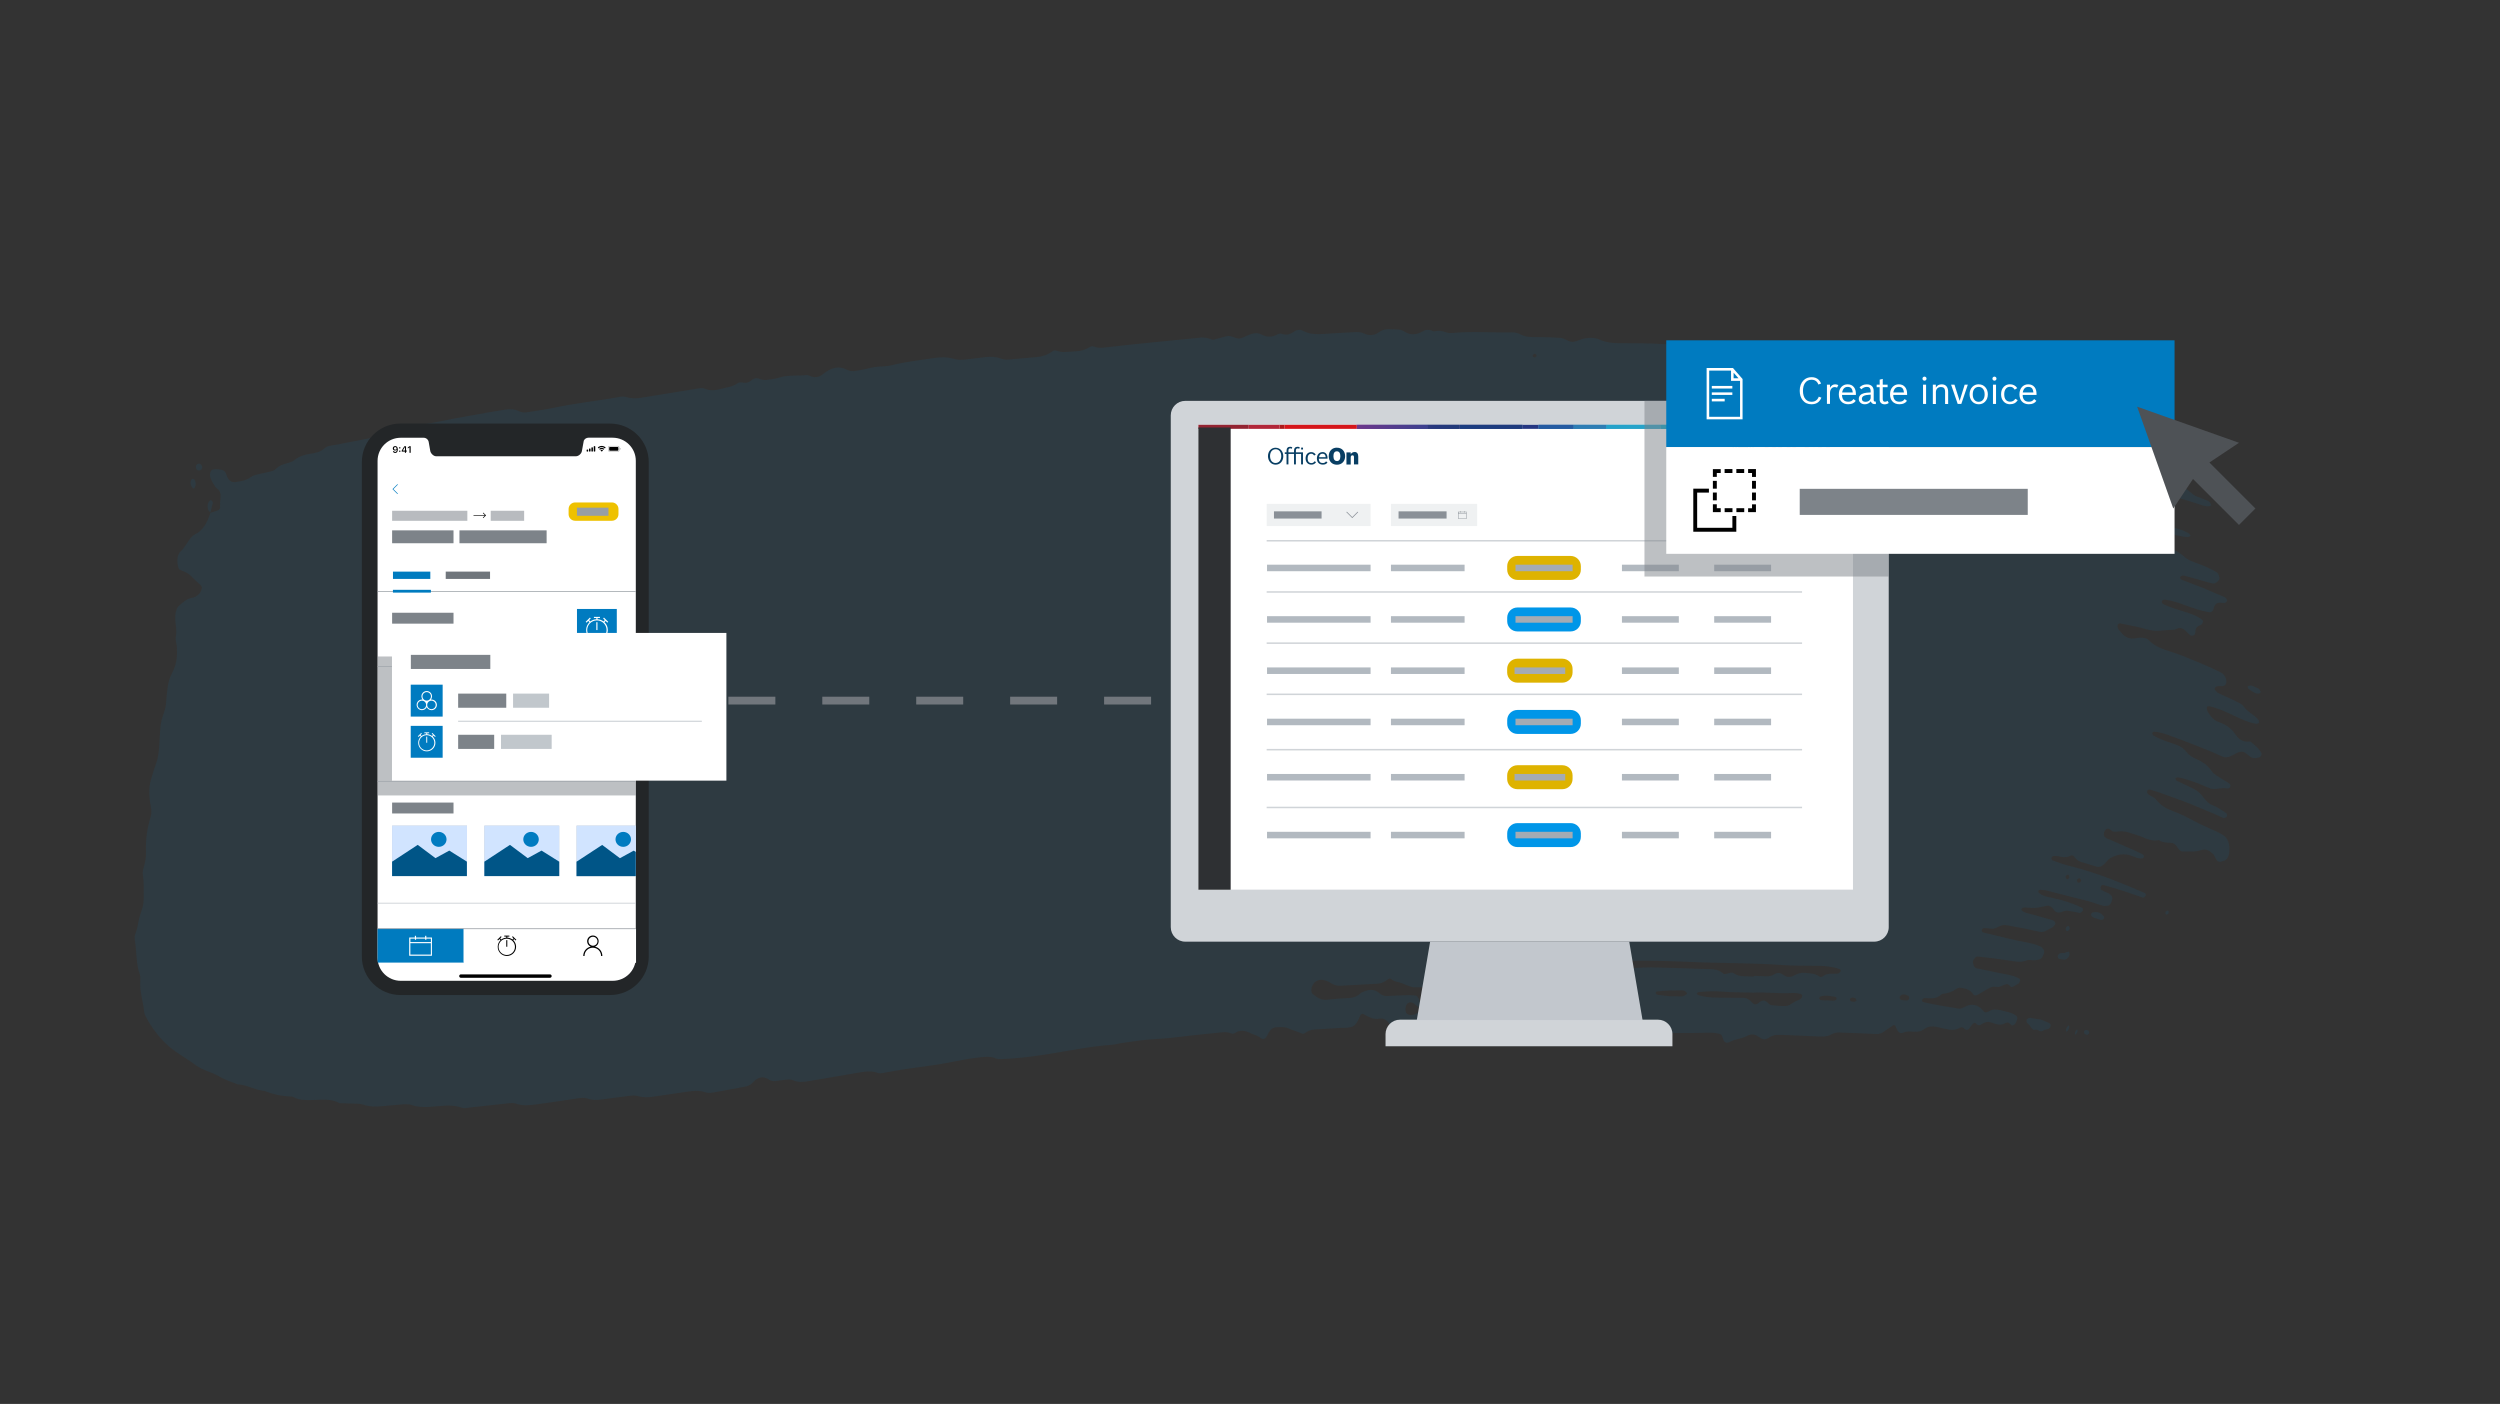 <?xml version="1.0" encoding="UTF-8"?><svg xmlns="http://www.w3.org/2000/svg" width="555" height="311.68" xmlns:xlink="http://www.w3.org/1999/xlink" viewBox="0 0 555 311.68"><rect x="0" y="0" width="555" height="311.68" fill="#333333" stroke="none"/><defs><style>.cls-1{fill:#ae191a;}.cls-2{fill:#71767c;}.cls-3{fill:url(#Unbenannter_Verlauf_20);}.cls-4{fill:#eec100;}.cls-5,.cls-6{fill:#7d8389;}.cls-7{fill:#d5151a;}.cls-8{fill:url(#Unbenannter_Verlauf_8);}.cls-9{fill:#deb300;}.cls-10{fill:#083e63;}.cls-11{fill:url(#Unbenannter_Verlauf_21);}.cls-12{fill:#e31517;}.cls-12,.cls-13,.cls-14,.cls-15,.cls-16,.cls-17{fill-rule:evenodd;}.cls-18{fill:url(#Unbenannter_Verlauf_3);}.cls-19{fill:url(#Unbenannter_Verlauf_15);}.cls-20{fill:#898f96;}.cls-21{fill:url(#Unbenannter_Verlauf_26);}.cls-22{opacity:.35;}.cls-22,.cls-23{isolation:isolate;}.cls-24,.cls-13{fill:#fff;}.cls-25{fill:url(#Unbenannter_Verlauf_7);}.cls-26{fill:url(#Unbenannter_Verlauf_12);}.cls-27{fill:none;}.cls-28{fill:#0096e8;}.cls-29{fill:url(#Unbenannter_Verlauf_6);}.cls-30{fill:url(#Unbenannter_Verlauf_5);}.cls-31{fill:url(#Unbenannter_Verlauf_19);}.cls-32{fill:#2e3033;}.cls-33{fill:#c1c7cc;}.cls-34{fill:url(#Unbenannter_Verlauf_10);}.cls-35{fill:#8a9097;}.cls-36{fill:#4e5256;}.cls-37{fill:#007bc0;}.cls-38{fill:#007bbf;}.cls-39{fill:#eff1f2;}.cls-14,.cls-40{fill:#d0d4d8;}.cls-23{opacity:.4;}.cls-41{fill:#70767c;}.cls-42{fill:url(#Unbenannter_Verlauf_11);}.cls-43{fill:url(#Unbenannter_Verlauf_17);}.cls-44{fill:url(#Unbenannter_Verlauf_24);}.cls-45{fill:url(#Unbenannter_Verlauf_22);}.cls-46{fill:#253782;}.cls-47{fill:url(#Unbenannter_Verlauf_14);}.cls-48{fill:#b12639;}.cls-49{fill:#a4abb3;}.cls-50{fill:url(#Unbenannter_Verlauf_4);}.cls-51{fill:url(#Unbenannter_Verlauf);}.cls-52{fill:#b2b9c0;}.cls-53{fill:url(#Unbenannter_Verlauf_23);}.cls-54{fill:#b8bbbf;}.cls-55{fill:#932432;}.cls-56{opacity:.1;}.cls-57{fill:#005587;}.cls-58{fill:url(#Unbenannter_Verlauf_9);}.cls-16{fill:#c2c7cd;}.cls-17{fill:#232628;}.cls-59{fill:url(#Unbenannter_Verlauf_18);}.cls-60{fill:#d1e4ff;}.cls-61{fill:url(#Unbenannter_Verlauf_2);}.cls-62{fill:url(#Unbenannter_Verlauf_13);}.cls-63{fill:url(#Unbenannter_Verlauf_25);}.cls-6{opacity:.5;}.cls-64{fill:url(#Unbenannter_Verlauf_16);}.cls-65{fill:#979ea4;}</style><linearGradient id="Unbenannter_Verlauf" x1="318.52" y1="1095.21" x2="463.84" y2="1095.21" gradientTransform="translate(-52.49 -1000.23)" gradientUnits="userSpaceOnUse"><stop offset="0" stop-color="#932432"/><stop offset=".04" stop-color="#921915"/><stop offset=".08" stop-color="#b12639"/><stop offset=".12" stop-color="#ae191a"/><stop offset=".13" stop-color="#b01a1a"/><stop offset=".15" stop-color="#ca151a"/><stop offset=".17" stop-color="#d5151a"/><stop offset=".18" stop-color="#c31d2f"/><stop offset=".21" stop-color="#87357f"/><stop offset=".24" stop-color="#853580"/><stop offset=".26" stop-color="#6d378b"/><stop offset=".29" stop-color="#3b418f"/><stop offset=".32" stop-color="#213b78"/><stop offset=".42" stop-color="#312b6f"/><stop offset=".49" stop-color="#253782"/><stop offset=".56" stop-color="#1d62a1"/><stop offset=".59" stop-color="#347eac"/><stop offset=".63" stop-color="#51a1ba"/><stop offset=".66" stop-color="#5bafbf"/><stop offset=".67" stop-color="#55adbe"/><stop offset=".69" stop-color="#47a6bb"/><stop offset=".71" stop-color="#2b9cb6"/><stop offset=".74" stop-color="#008aae"/><stop offset=".83" stop-color="#009872"/><stop offset=".89" stop-color="#04a14b"/><stop offset="1" stop-color="#00927e"/></linearGradient><linearGradient id="Unbenannter_Verlauf_2" x1="359.96" y1="1095.21" x2="342.04" y2="1095.21" gradientTransform="translate(-52.49 -1000.23)" gradientUnits="userSpaceOnUse"><stop offset="0" stop-color="#87357f"/><stop offset=".34" stop-color="#87357f"/><stop offset=".72" stop-color="#8c2b58"/><stop offset="1" stop-color="#8f2641"/></linearGradient><linearGradient id="Unbenannter_Verlauf_3" x1="318.52" y1="1094.99" x2="463.85" y2="1094.99" gradientTransform="translate(-52.49 -1000.23)" gradientUnits="userSpaceOnUse"><stop offset="0" stop-color="#932432"/><stop offset=".04" stop-color="#921915"/><stop offset=".08" stop-color="#b12639"/><stop offset=".12" stop-color="#ae191a"/><stop offset=".13" stop-color="#b01a1a"/><stop offset=".15" stop-color="#ca151a"/><stop offset=".17" stop-color="#d5151a"/><stop offset=".18" stop-color="#c31d2f"/><stop offset=".21" stop-color="#87357f"/><stop offset=".24" stop-color="#853580"/><stop offset=".26" stop-color="#6d378b"/><stop offset=".29" stop-color="#3b418f"/><stop offset=".32" stop-color="#213b78"/><stop offset=".42" stop-color="#312b6f"/><stop offset=".49" stop-color="#253782"/><stop offset=".56" stop-color="#1d62a1"/><stop offset=".59" stop-color="#347eac"/><stop offset=".63" stop-color="#51a1ba"/><stop offset=".66" stop-color="#5bafbf"/><stop offset=".67" stop-color="#55adbe"/><stop offset=".69" stop-color="#47a6bb"/><stop offset=".71" stop-color="#2b9cb6"/><stop offset=".74" stop-color="#008aae"/><stop offset=".83" stop-color="#009872"/><stop offset=".89" stop-color="#04a14b"/><stop offset="1" stop-color="#00927e"/></linearGradient><linearGradient id="Unbenannter_Verlauf_4" x1="392.88" y1="1050.94" x2="380.61" y2="1108.56" gradientTransform="translate(-52.49 -1000.23)" gradientUnits="userSpaceOnUse"><stop offset="0" stop-color="#312b6f"/><stop offset=".24" stop-color="#312b6f"/><stop offset=".45" stop-color="#2a2f70"/><stop offset=".7" stop-color="#23397a"/><stop offset=".96" stop-color="#09478f"/><stop offset="1" stop-color="#004a93"/></linearGradient><linearGradient id="Unbenannter_Verlauf_5" x1="318.52" y1="1094.99" x2="463.85" y2="1094.99" gradientTransform="translate(-52.49 -1000.23)" gradientUnits="userSpaceOnUse"><stop offset="0" stop-color="#932432"/><stop offset=".04" stop-color="#921915"/><stop offset=".08" stop-color="#b12639"/><stop offset=".12" stop-color="#ae191a"/><stop offset=".13" stop-color="#b01a1a"/><stop offset=".15" stop-color="#ca151a"/><stop offset=".17" stop-color="#d5151a"/><stop offset=".18" stop-color="#c31d2f"/><stop offset=".21" stop-color="#87357f"/><stop offset=".24" stop-color="#853580"/><stop offset=".26" stop-color="#6d378b"/><stop offset=".29" stop-color="#3b418f"/><stop offset=".32" stop-color="#213b78"/><stop offset=".42" stop-color="#312b6f"/><stop offset=".49" stop-color="#253782"/><stop offset=".56" stop-color="#1d62a1"/><stop offset=".59" stop-color="#347eac"/><stop offset=".63" stop-color="#51a1ba"/><stop offset=".66" stop-color="#5bafbf"/><stop offset=".67" stop-color="#55adbe"/><stop offset=".69" stop-color="#47a6bb"/><stop offset=".71" stop-color="#2b9cb6"/><stop offset=".74" stop-color="#008aae"/><stop offset=".83" stop-color="#009872"/><stop offset=".89" stop-color="#04a14b"/><stop offset="1" stop-color="#00927e"/></linearGradient><linearGradient id="Unbenannter_Verlauf_6" x1="353.72" y1="1094.99" x2="369.54" y2="1094.99" gradientTransform="translate(-52.49 -1000.23)" gradientUnits="userSpaceOnUse"><stop offset="0" stop-color="#6d378b"/><stop offset="1" stop-color="#3b418f"/></linearGradient><linearGradient id="Unbenannter_Verlauf_7" x1="318.52" y1="1094.99" x2="463.85" y2="1094.99" gradientTransform="translate(-52.49 -1000.23)" gradientUnits="userSpaceOnUse"><stop offset="0" stop-color="#932432"/><stop offset=".04" stop-color="#921915"/><stop offset=".08" stop-color="#b12639"/><stop offset=".12" stop-color="#ae191a"/><stop offset=".13" stop-color="#b01a1a"/><stop offset=".15" stop-color="#ca151a"/><stop offset=".17" stop-color="#d5151a"/><stop offset=".18" stop-color="#c31d2f"/><stop offset=".21" stop-color="#87357f"/><stop offset=".24" stop-color="#853580"/><stop offset=".26" stop-color="#6d378b"/><stop offset=".29" stop-color="#3b418f"/><stop offset=".32" stop-color="#213b78"/><stop offset=".42" stop-color="#312b6f"/><stop offset=".49" stop-color="#253782"/><stop offset=".56" stop-color="#1d62a1"/><stop offset=".59" stop-color="#347eac"/><stop offset=".63" stop-color="#51a1ba"/><stop offset=".66" stop-color="#5bafbf"/><stop offset=".67" stop-color="#55adbe"/><stop offset=".69" stop-color="#47a6bb"/><stop offset=".71" stop-color="#2b9cb6"/><stop offset=".74" stop-color="#008aae"/><stop offset=".83" stop-color="#009872"/><stop offset=".89" stop-color="#04a14b"/><stop offset="1" stop-color="#00927e"/></linearGradient><linearGradient id="Unbenannter_Verlauf_8" x1="381.41" y1="1094.99" x2="359.96" y2="1094.99" gradientTransform="translate(-52.49 -1000.23)" gradientUnits="userSpaceOnUse"><stop offset="0" stop-color="#213b78"/><stop offset=".22" stop-color="#213b79"/><stop offset=".47" stop-color="#26397e"/><stop offset=".74" stop-color="#3e3982"/><stop offset="1" stop-color="#5c3986"/></linearGradient><linearGradient id="Unbenannter_Verlauf_9" x1="318.52" y1="1094.75" x2="463.85" y2="1094.75" gradientTransform="translate(-52.49 -1000.23)" gradientUnits="userSpaceOnUse"><stop offset="0" stop-color="#932432"/><stop offset=".04" stop-color="#921915"/><stop offset=".08" stop-color="#b12639"/><stop offset=".12" stop-color="#ae191a"/><stop offset=".13" stop-color="#b01a1a"/><stop offset=".15" stop-color="#ca151a"/><stop offset=".17" stop-color="#d5151a"/><stop offset=".18" stop-color="#c31d2f"/><stop offset=".21" stop-color="#87357f"/><stop offset=".24" stop-color="#853580"/><stop offset=".26" stop-color="#6d378b"/><stop offset=".29" stop-color="#3b418f"/><stop offset=".32" stop-color="#213b78"/><stop offset=".42" stop-color="#312b6f"/><stop offset=".49" stop-color="#253782"/><stop offset=".56" stop-color="#1d62a1"/><stop offset=".59" stop-color="#347eac"/><stop offset=".63" stop-color="#51a1ba"/><stop offset=".66" stop-color="#5bafbf"/><stop offset=".67" stop-color="#55adbe"/><stop offset=".69" stop-color="#47a6bb"/><stop offset=".71" stop-color="#2b9cb6"/><stop offset=".74" stop-color="#008aae"/><stop offset=".83" stop-color="#009872"/><stop offset=".89" stop-color="#04a14b"/><stop offset="1" stop-color="#00927e"/></linearGradient><linearGradient id="Unbenannter_Verlauf_10" x1="360.76" y1="1094.75" x2="341.37" y2="1094.75" gradientTransform="translate(-52.49 -1000.23)" gradientUnits="userSpaceOnUse"><stop offset="0" stop-color="#87357f"/><stop offset=".34" stop-color="#87357f"/><stop offset=".72" stop-color="#8c2b58"/><stop offset="1" stop-color="#8f2641"/></linearGradient><linearGradient id="Unbenannter_Verlauf_11" x1="318.52" y1="1094.99" x2="463.85" y2="1094.99" gradientTransform="translate(-52.49 -1000.23)" gradientUnits="userSpaceOnUse"><stop offset="0" stop-color="#932432"/><stop offset=".04" stop-color="#921915"/><stop offset=".08" stop-color="#b12639"/><stop offset=".12" stop-color="#ae191a"/><stop offset=".13" stop-color="#b01a1a"/><stop offset=".15" stop-color="#ca151a"/><stop offset=".17" stop-color="#d5151a"/><stop offset=".18" stop-color="#c31d2f"/><stop offset=".21" stop-color="#87357f"/><stop offset=".24" stop-color="#853580"/><stop offset=".26" stop-color="#6d378b"/><stop offset=".29" stop-color="#3b418f"/><stop offset=".32" stop-color="#213b78"/><stop offset=".42" stop-color="#312b6f"/><stop offset=".49" stop-color="#253782"/><stop offset=".56" stop-color="#1d62a1"/><stop offset=".59" stop-color="#347eac"/><stop offset=".63" stop-color="#51a1ba"/><stop offset=".66" stop-color="#5bafbf"/><stop offset=".67" stop-color="#55adbe"/><stop offset=".69" stop-color="#47a6bb"/><stop offset=".71" stop-color="#2b9cb6"/><stop offset=".74" stop-color="#008aae"/><stop offset=".83" stop-color="#009872"/><stop offset=".89" stop-color="#04a14b"/><stop offset="1" stop-color="#00927e"/></linearGradient><linearGradient id="Unbenannter_Verlauf_12" x1="447.2" y1="1033.87" x2="447.2" y2="1156.1" gradientTransform="translate(-52.49 -1000.23)" gradientUnits="userSpaceOnUse"><stop offset="0" stop-color="#94bc54"/><stop offset=".3" stop-color="#8bbc66"/><stop offset=".67" stop-color="#84bb73"/><stop offset="1" stop-color="#82bb78"/></linearGradient><linearGradient id="Unbenannter_Verlauf_13" x1="318.52" y1="1094.99" x2="463.85" y2="1094.99" gradientTransform="translate(-52.49 -1000.23)" gradientUnits="userSpaceOnUse"><stop offset="0" stop-color="#932432"/><stop offset=".04" stop-color="#921915"/><stop offset=".08" stop-color="#b12639"/><stop offset=".12" stop-color="#ae191a"/><stop offset=".13" stop-color="#b01a1a"/><stop offset=".15" stop-color="#ca151a"/><stop offset=".17" stop-color="#d5151a"/><stop offset=".18" stop-color="#c31d2f"/><stop offset=".21" stop-color="#87357f"/><stop offset=".24" stop-color="#853580"/><stop offset=".26" stop-color="#6d378b"/><stop offset=".29" stop-color="#3b418f"/><stop offset=".32" stop-color="#213b78"/><stop offset=".42" stop-color="#312b6f"/><stop offset=".49" stop-color="#253782"/><stop offset=".56" stop-color="#1d62a1"/><stop offset=".59" stop-color="#347eac"/><stop offset=".63" stop-color="#51a1ba"/><stop offset=".66" stop-color="#5bafbf"/><stop offset=".67" stop-color="#55adbe"/><stop offset=".69" stop-color="#47a6bb"/><stop offset=".71" stop-color="#2b9cb6"/><stop offset=".74" stop-color="#008aae"/><stop offset=".83" stop-color="#009872"/><stop offset=".89" stop-color="#04a14b"/><stop offset="1" stop-color="#00927e"/></linearGradient><linearGradient id="Unbenannter_Verlauf_14" x1="421.97" y1="1053.55" x2="450.71" y2="1135.19" gradientTransform="translate(-52.49 -1000.23)" gradientUnits="userSpaceOnUse"><stop offset="0" stop-color="#04a14b"/><stop offset=".27" stop-color="#009f53"/><stop offset=".64" stop-color="#009965"/><stop offset="1" stop-color="#00927e"/></linearGradient><linearGradient id="Unbenannter_Verlauf_15" x1="318.52" y1="1094.99" x2="463.85" y2="1094.99" gradientTransform="translate(-52.49 -1000.23)" gradientUnits="userSpaceOnUse"><stop offset="0" stop-color="#932432"/><stop offset=".04" stop-color="#921915"/><stop offset=".08" stop-color="#b12639"/><stop offset=".12" stop-color="#ae191a"/><stop offset=".13" stop-color="#b01a1a"/><stop offset=".15" stop-color="#ca151a"/><stop offset=".17" stop-color="#d5151a"/><stop offset=".18" stop-color="#c31d2f"/><stop offset=".21" stop-color="#87357f"/><stop offset=".24" stop-color="#853580"/><stop offset=".26" stop-color="#6d378b"/><stop offset=".29" stop-color="#3b418f"/><stop offset=".32" stop-color="#213b78"/><stop offset=".42" stop-color="#312b6f"/><stop offset=".49" stop-color="#253782"/><stop offset=".56" stop-color="#1d62a1"/><stop offset=".59" stop-color="#347eac"/><stop offset=".63" stop-color="#51a1ba"/><stop offset=".66" stop-color="#5bafbf"/><stop offset=".67" stop-color="#55adbe"/><stop offset=".69" stop-color="#47a6bb"/><stop offset=".71" stop-color="#2b9cb6"/><stop offset=".74" stop-color="#008aae"/><stop offset=".83" stop-color="#009872"/><stop offset=".89" stop-color="#04a14b"/><stop offset="1" stop-color="#00927e"/></linearGradient><linearGradient id="Unbenannter_Verlauf_16" x1="458.1" y1="1033.87" x2="458.1" y2="1156.1" gradientTransform="translate(-52.49 -1000.23)" gradientUnits="userSpaceOnUse"><stop offset="0" stop-color="#689e5f"/><stop offset=".15" stop-color="#4c9651"/><stop offset=".31" stop-color="#379046"/><stop offset=".49" stop-color="#298b3f"/><stop offset=".69" stop-color="#21893a"/><stop offset="1" stop-color="#1e893a"/></linearGradient><linearGradient id="Unbenannter_Verlauf_17" x1="318.52" y1="1094.99" x2="463.85" y2="1094.99" gradientTransform="translate(-52.49 -1000.23)" gradientUnits="userSpaceOnUse"><stop offset="0" stop-color="#932432"/><stop offset=".04" stop-color="#921915"/><stop offset=".08" stop-color="#b12639"/><stop offset=".12" stop-color="#ae191a"/><stop offset=".13" stop-color="#b01a1a"/><stop offset=".15" stop-color="#ca151a"/><stop offset=".17" stop-color="#d5151a"/><stop offset=".18" stop-color="#c31d2f"/><stop offset=".21" stop-color="#87357f"/><stop offset=".24" stop-color="#853580"/><stop offset=".26" stop-color="#6d378b"/><stop offset=".29" stop-color="#3b418f"/><stop offset=".32" stop-color="#213b78"/><stop offset=".42" stop-color="#312b6f"/><stop offset=".49" stop-color="#253782"/><stop offset=".56" stop-color="#1d62a1"/><stop offset=".59" stop-color="#347eac"/><stop offset=".63" stop-color="#51a1ba"/><stop offset=".66" stop-color="#5bafbf"/><stop offset=".67" stop-color="#55adbe"/><stop offset=".69" stop-color="#47a6bb"/><stop offset=".71" stop-color="#2b9cb6"/><stop offset=".74" stop-color="#008aae"/><stop offset=".83" stop-color="#009872"/><stop offset=".89" stop-color="#04a14b"/><stop offset="1" stop-color="#00927e"/></linearGradient><linearGradient id="Unbenannter_Verlauf_18" x1="425.86" y1="1033.87" x2="425.86" y2="1156.1" gradientTransform="translate(-52.49 -1000.23)" gradientUnits="userSpaceOnUse"><stop offset="0" stop-color="#00b4dc"/><stop offset=".28" stop-color="#00aed6"/><stop offset=".67" stop-color="#009cc2"/><stop offset="1" stop-color="#008aae"/></linearGradient><linearGradient id="Unbenannter_Verlauf_19" x1="318.52" y1="1094.99" x2="463.85" y2="1094.99" gradientTransform="translate(-52.49 -1000.23)" gradientUnits="userSpaceOnUse"><stop offset="0" stop-color="#932432"/><stop offset=".04" stop-color="#921915"/><stop offset=".08" stop-color="#b12639"/><stop offset=".12" stop-color="#ae191a"/><stop offset=".13" stop-color="#b01a1a"/><stop offset=".15" stop-color="#ca151a"/><stop offset=".17" stop-color="#d5151a"/><stop offset=".18" stop-color="#c31d2f"/><stop offset=".21" stop-color="#87357f"/><stop offset=".24" stop-color="#853580"/><stop offset=".26" stop-color="#6d378b"/><stop offset=".29" stop-color="#3b418f"/><stop offset=".32" stop-color="#213b78"/><stop offset=".42" stop-color="#312b6f"/><stop offset=".49" stop-color="#253782"/><stop offset=".56" stop-color="#1d62a1"/><stop offset=".59" stop-color="#347eac"/><stop offset=".63" stop-color="#51a1ba"/><stop offset=".66" stop-color="#5bafbf"/><stop offset=".67" stop-color="#55adbe"/><stop offset=".69" stop-color="#47a6bb"/><stop offset=".71" stop-color="#2b9cb6"/><stop offset=".74" stop-color="#008aae"/><stop offset=".83" stop-color="#009872"/><stop offset=".89" stop-color="#04a14b"/><stop offset="1" stop-color="#00927e"/></linearGradient><linearGradient id="Unbenannter_Verlauf_20" x1="453.72" y1="1092.75" x2="471.3" y2="1069.22" gradientTransform="translate(-52.49 -1000.23)" gradientUnits="userSpaceOnUse"><stop offset="0" stop-color="#61b06d"/><stop offset="1" stop-color="#85b756"/></linearGradient><linearGradient id="Unbenannter_Verlauf_21" x1="318.52" y1="1094.99" x2="463.85" y2="1094.99" gradientTransform="translate(-52.49 -1000.23)" gradientUnits="userSpaceOnUse"><stop offset="0" stop-color="#932432"/><stop offset=".04" stop-color="#921915"/><stop offset=".08" stop-color="#b12639"/><stop offset=".12" stop-color="#ae191a"/><stop offset=".13" stop-color="#b01a1a"/><stop offset=".15" stop-color="#ca151a"/><stop offset=".17" stop-color="#d5151a"/><stop offset=".18" stop-color="#c31d2f"/><stop offset=".21" stop-color="#87357f"/><stop offset=".24" stop-color="#853580"/><stop offset=".26" stop-color="#6d378b"/><stop offset=".29" stop-color="#3b418f"/><stop offset=".32" stop-color="#213b78"/><stop offset=".42" stop-color="#312b6f"/><stop offset=".49" stop-color="#253782"/><stop offset=".56" stop-color="#1d62a1"/><stop offset=".59" stop-color="#347eac"/><stop offset=".63" stop-color="#51a1ba"/><stop offset=".66" stop-color="#5bafbf"/><stop offset=".67" stop-color="#55adbe"/><stop offset=".69" stop-color="#47a6bb"/><stop offset=".71" stop-color="#2b9cb6"/><stop offset=".74" stop-color="#008aae"/><stop offset=".83" stop-color="#009872"/><stop offset=".89" stop-color="#04a14b"/><stop offset="1" stop-color="#00927e"/></linearGradient><linearGradient id="Unbenannter_Verlauf_22" x1="400.69" y1="1054.82" x2="429.89" y2="1136.6" gradientTransform="translate(-52.49 -1000.23)" gradientUnits="userSpaceOnUse"><stop offset="0" stop-color="#0098d1"/><stop offset=".22" stop-color="#069dce"/><stop offset=".65" stop-color="#38a6c7"/><stop offset="1" stop-color="#5bafbf"/></linearGradient><linearGradient id="Unbenannter_Verlauf_23" x1="318.52" y1="1094.99" x2="463.85" y2="1094.99" gradientTransform="translate(-52.49 -1000.23)" gradientUnits="userSpaceOnUse"><stop offset="0" stop-color="#932432"/><stop offset=".04" stop-color="#921915"/><stop offset=".08" stop-color="#b12639"/><stop offset=".12" stop-color="#ae191a"/><stop offset=".13" stop-color="#b01a1a"/><stop offset=".15" stop-color="#ca151a"/><stop offset=".17" stop-color="#d5151a"/><stop offset=".18" stop-color="#c31d2f"/><stop offset=".21" stop-color="#87357f"/><stop offset=".24" stop-color="#853580"/><stop offset=".26" stop-color="#6d378b"/><stop offset=".29" stop-color="#3b418f"/><stop offset=".32" stop-color="#213b78"/><stop offset=".42" stop-color="#312b6f"/><stop offset=".49" stop-color="#253782"/><stop offset=".56" stop-color="#1d62a1"/><stop offset=".59" stop-color="#347eac"/><stop offset=".63" stop-color="#51a1ba"/><stop offset=".66" stop-color="#5bafbf"/><stop offset=".67" stop-color="#55adbe"/><stop offset=".69" stop-color="#47a6bb"/><stop offset=".71" stop-color="#2b9cb6"/><stop offset=".74" stop-color="#008aae"/><stop offset=".83" stop-color="#009872"/><stop offset=".89" stop-color="#04a14b"/><stop offset="1" stop-color="#00927e"/></linearGradient><linearGradient id="Unbenannter_Verlauf_24" x1="397.93" y1="1033.87" x2="397.93" y2="1156.1" gradientTransform="translate(-52.49 -1000.23)" gradientUnits="userSpaceOnUse"><stop offset="0" stop-color="#15438d"/><stop offset=".4" stop-color="#21559d"/><stop offset="1" stop-color="#317bba"/></linearGradient><linearGradient id="Unbenannter_Verlauf_25" x1="318.52" y1="1094.99" x2="463.85" y2="1094.99" gradientTransform="translate(-52.49 -1000.23)" gradientUnits="userSpaceOnUse"><stop offset="0" stop-color="#932432"/><stop offset=".04" stop-color="#921915"/><stop offset=".08" stop-color="#b12639"/><stop offset=".12" stop-color="#ae191a"/><stop offset=".13" stop-color="#b01a1a"/><stop offset=".15" stop-color="#ca151a"/><stop offset=".17" stop-color="#d5151a"/><stop offset=".18" stop-color="#c31d2f"/><stop offset=".21" stop-color="#87357f"/><stop offset=".24" stop-color="#853580"/><stop offset=".26" stop-color="#6d378b"/><stop offset=".29" stop-color="#3b418f"/><stop offset=".32" stop-color="#213b78"/><stop offset=".42" stop-color="#312b6f"/><stop offset=".49" stop-color="#253782"/><stop offset=".56" stop-color="#1d62a1"/><stop offset=".59" stop-color="#347eac"/><stop offset=".63" stop-color="#51a1ba"/><stop offset=".66" stop-color="#5bafbf"/><stop offset=".67" stop-color="#55adbe"/><stop offset=".69" stop-color="#47a6bb"/><stop offset=".71" stop-color="#2b9cb6"/><stop offset=".74" stop-color="#008aae"/><stop offset=".83" stop-color="#009872"/><stop offset=".89" stop-color="#04a14b"/><stop offset="1" stop-color="#00927e"/></linearGradient><linearGradient id="Unbenannter_Verlauf_26" x1="405.46" y1="1156.1" x2="405.46" y2="1033.87" gradientTransform="translate(-52.49 -1000.23)" gradientUnits="userSpaceOnUse"><stop offset="0" stop-color="#3d99c8"/><stop offset="1" stop-color="#1d62a1"/></linearGradient></defs><g id="BG"><g class="cls-56"><path class="cls-37" d="M493.63,191.09c-.56.26-1.09.36-1.45-.05-.21-.25-.36-.61-.54-.92-.09-.16-.16-.34-.27-.46-.72-.7-1.52-1.32-2.64-.95-1.45.48-2.75.31-4.07.33-.5.02-.88-.28-1.16-.77-.37-.62-.85-1.12-1.51-1.16-.98-.04-1.95-.05-2.74-.61-1.22.26-2.25-.09-3.26-.52-1.15-.48-2.36-.84-3.54-1.21-.45-.13-.92-.2-1.39-.22-.63-.02-1.31.17-1.9.06-.44-.07-.72-.68-1.22-.66-.35.02-.67.33-.82.81-.17.52-.05.92.26,1.14.12.1.25.2.39.26,1.37.52,2.68,1.15,4.03,1.73,1.34.58,2.68,1.15,3.97,1.83.12.06.15.34.22.52-.12.11-.26.3-.38.32-.66.09-1.23-.1-1.79-.33-.56-.21-1.13-.47-1.74-.53-.94-.11-1.89.02-2.9.46-.51.22-1.02.48-1.45,1.03-.8,1-1.54,1.43-2.33,1.2-1.14-.34-2.27-.69-3.42-1.04-.58-.17-1.06-.56-1.47-1.1-.22-.29-.48-.48-.81-.3-1.38.76-2.44,0-3.67.08-.41.03-.65.31-.6.59.04.19.16.37.29.41,1.26.43,2.5.94,3.81,1.23,5.75,1.41,11.21,3.67,16.58,5.97.36.14.32.62.06.84-.15.12-.36.24-.48.19l-4.34-1.48c-1.44-.48-2.94-.88-4.4-1.3-.36-.1-.65.28-.63.62,0,.2.09.43.2.49.51.27,1.06.46,1.58.73.26.13.48.33.67.58.22.3.19.77,0,1.26-.18.49-.48.87-.83.91-.45.05-.91.08-1.3-.05-.97-.33-1.96-.64-2.93-.94-1.01-.26-2.01-.5-3.02-.76-1.01-.26-2.01-.51-3.01-.77-1.01-.24-2.03-.49-3.02-.78-.55-.16-1.14-.19-1.71-.25-.13,0-.31.17-.46.26.04.15.06.36.14.43.81.71,1.81.87,2.78,1.08,2.4.48,4.68,1.2,6.85,2.27.12.05.13.33.19.52-.11.13-.22.31-.33.4-.15.11-.33.22-.45.19-.84-.14-1.66-.36-2.49-.47-.41-.05-.87,0-1.33.19-.82.36-1.46.27-1.95-.5-.18-.28-.41-.49-.65-.63-.25-.14-.52-.26-.81-.19-2.56.58-2.52.55-4.38.42-.28-.02-.57-.04-.86,0-.14.02-.3.19-.46.3.06.14.1.35.19.42.85.59,1.86.65,2.78.94l4.02,1.16c.27.08.48.3.59.7-.33.77-.77.94-1.2,1.13-.15.06-.31.16-.46.25-.62.39-1.22.61-1.77.49l-3.22-.7-3.28-.61c-.41-.08-.81-.17-1.23-.2-.27-.03-.56,0-.85.09-.74.26-1.51.83-2.22.71-.55-.09-1.12-.11-1.68-.13-.13,0-.29.16-.43.28-.03.02-.05.31-.02.36.09.14.19.3.32.33,1.75.42,3.52.82,5.23,1.27,1.72.43,3.49.76,5.2,1.1.79.15,1.56.44,2.31.74.24.1.41.4.61.62.25.28.24.7,0,1.25-.19.44-.47.86-.78.97-.43.16-.86.22-1.28.24-.56.03-1.07-.23-1.63,0-1.34.55-2.47.24-3.68.08-1.19-.18-2.39-.34-3.59-.52l-3.66-.41c-.43-.04-1.11.84-1.01,1.35.07.39.18.79.37,1,.19.23.48.27.74.33,1.45.28,2.9.56,4.3.89,1.66.37,3.43.48,4.9,1.35.09.05.19.3.15.43-.06.22-.22.55-.34.63-.42.29-.85.51-1.27.74-.3.17-.49,0-.7-.24-.18-.21-.43-.41-.69-.35-.56.11-1.14.49-1.68.6-.55.11-1.05-.14-1.6.04-.7.23-1.39.72-2.11,1.12-.43.24-.86.55-1.28.7-.26.09-.57.04-.73-.19-.74-1.12-1.77-1.32-2.81-1.46-.26-.04-.56,0-.83.18-1.01.73-1.99,1.03-2.96,1.14-.14.02-.29,0-.41.11-1.32,1.22-2.48.87-3.72.85-.32,0-.59.21-.65.53-.02.11.16.33.28.36,1.31.31,2.61.56,3.89.79,1.28.24,2.62.4,3.87.65.37.07.78,0,1.21-.25,1.76-1.07,3.27-.64,4.4.81.27.34.65.39,1.1.1.56-.36,1.1-.49,1.62-.44.38.04.78.05,1.14.15,1.19.34,2.44.45,3.46,1.28.26.21.27.62,0,1.21-.21.48-.48.78-.76.87-.13.04-.27.05-.36-.04-.38-.37-.71-.82-1.32-.46-.71.42-1.31.4-1.92.25-.48-.11-.95-.3-1.43-.45-.61-.18-1.27,0-1.97.47-.43.29-.8.29-1.09-.07-.43-.56-.91-.1-1.44.77-.38.62-.79.63-1.14.38-.32-.24-.58-.61-1.05-.35-.98.55-1.86.59-2.75.4l-2.64-.58c-.9-.18-1.8-.11-2.81.63-.57.43-1.1.44-1.64.46-.93.04-1.83-.22-2.81.22-.78.35-1.26-.25-1.61-1.21-.16-.42-.38-.6-.65-.42-.71.46-1.39.95-2.09,1.43-.56.39-1.11.53-1.65.49-2.76-.11-5.45-.26-8.28-.33-.56-.02-1.14.11-1.71.43-.87.48-1.71.49-2.57.46-2.74-.12-5.47-.24-8.21-.36-.44-.02-.88-.02-1.32,0-.6.02-1.18.23-1.78.65-.8.56-1.48.33-2.15-.18-.8-.61-1.72-.78-2.62-.26-1.2.7-2.46.62-3.67,1.26-.85.45-1.47.47-1.82-.98-.09-.39-.43-.69-.71-.75-.74-.16-1.5-.25-2.26-.23-4.88.11-9.77.18-14.6-.29-.91-.07-1.82-.03-2.74.04-1.23.11-2.45.32-3.66,1.07-.29.18-.61.29-.91.38-.97.26-1.79.08-2.27-1.52-.19-.65-.6-1.06-1.11-.91-.3.09-.61.25-.91.39-.15.07-.3.18-.45.22-.93.23-1.82.26-2.69-.21-1.58-.87-3.23-.8-4.94.04-1.69.85-3.36.84-4.95.14-1.61-.71-3.27-.7-4.94-.45-.59.09-1.17.7-1.77.97-.29.13-.61.11-.89.04-.29-.07-.57-.26-.85-.43-1.3-.76-2.64-.78-4.01.24-.45.33-.9.37-1.32.06-.68-.5-1.39-.82-2.17-.8-3.04.05-6.07.08-9.11.27-1.25.08-2.39-.33-3.5-1.1-.42-.29-.88-.18-1.33.1-.15.09-.3.18-.43.32-.48.52-.91.26-1.22-.25-.68-1.08-1.47-1.67-2.44-1.44-1.26.29-2.38-.4-3.52-1.01-.32-.17-.61.04-.82.55-.96,2.33-1.55,2.3-2.73,2.47-.46.07-.91,0-1.37.04-1.97.12-3.95.24-5.92.36-.77.03-1.51.32-2.23.83-.29.21-.56.09-.87-.04-.86-.38-1.76-.6-2.62-1-.89-.42-1.79-.31-2.7-.29-.8.02-1.45.42-1.99,1.61-.4.87-.95,1.32-1.6.75-.67-.59-1.44-.64-2.16-1.01-1.18-.62-2.34-.85-3.56-.05-.3.19-.58.17-.89.04-.58-.25-1.19-.28-1.8-.22-3.03.33-6.06.57-9.09.97-1.97.25-3.93.43-5.9.54-2.57.11-5.15.58-7.71.92-.6.08-1.21.3-1.81.34-5.3.35-10.57,1.57-15.84,2.31-2.86.45-5.73.74-8.6.86-.45.02-.93.06-1.35-.12-1.36-.61-2.71-.34-4.06-.2-3.33.37-6.58,1.24-9.94,1.69-3.67.48-7.24.99-10.97,1.7-.46.09-.94.15-1.39-.02-1.24-.45-2.48-.31-3.71-.11l-11.25,1.92c-1.25.22-2.51.42-3.8-.17-.45-.2-.96-.16-1.44-.12-.8.06-1.6.25-2.4.32-.48.04-.97,0-1.43-.31-1.31-.91-2.5-.59-3.65.66-.55.6-1.19.8-1.83.92l-6.3,1.16c-.81.15-1.62.32-2.44.04-1.33-.45-2.64-.29-3.97-.11l-7.42,1.09c-1.17.16-2.34.26-3.52-.12-.64-.21-1.34-.11-2.01-.03-2.02.23-4,.53-6.04.79-1.02.13-2.04.18-3.06-.19-.85-.32-1.7-.15-2.55-.02-2.87.43-5.76.88-8.72,1.27-1.55.21-3.09.43-4.65-.14-.65-.24-1.37-.12-2.06-.04l-8.39.92c-.52.05-1.08.21-1.57.03-2.42-.89-4.93-.3-7.4-.18-1.25.06-2.47.02-3.69-.41-.68-.23-1.41-.2-2.12-.16-1.61.14-3.23.28-4.84.43-1.26.11-2.5.09-3.75-.34-.85-.3-1.78-.22-2.67-.27-.9-.05-1.79-.04-2.71-.09-1.92-1.05-3.94-.75-5.93-.7-1.46.04-2.92.11-4.29-.64-.17-.09-.35-.14-.53-.14-2.02-.04-4.01-.48-5.94-1.24-2.03-.14-3.88-1.38-5.91-1.45-1.38-.55-2.86-1-4.18-1.79-1.67-1-3.53-1.27-5.14-2.47-1.44-1.08-2.91-1.93-4.38-2.96-2.12-1.47-3.97-3.41-5.55-5.84-.36-.55-.71-1.13-1.03-1.73-.21-.4-.47-.85-.5-1.32-.19-2.31-1.02-4.38-.85-6.82.04-.51.04-1.11-.12-1.53-.84-2.31-.68-5.01-1.08-7.49-.09-.55-.1-.99.11-1.5.4-.93.52-1.99.74-3.01.22-1,.61-1.95.88-2.95.13-.48.21-1.04.21-1.55,0-1.82.12-3.68-.16-5.44-.08-.52-.04-1,.11-1.53.38-1.24.63-2.5.57-3.85-.1-2.65.29-5.21,1.06-7.71.22-.73.15-1.53,0-2.29-.14-.72-.26-1.48-.3-2.25-.08-1.3,0-2.61.41-3.87.31-.97.57-1.98.93-2.9.56-1.44.78-2.97.85-4.56.06-1.31.15-2.62.26-3.94.04-.52.12-1.04.25-1.54.3-1.24.88-2.29.98-3.68.09-1.31.24-2.61.41-3.92.06-.5.23-.99.36-1.48.07-.25.17-.47.26-.69.2-.44.4-.87.6-1.3.78-1.62.91-3.41.78-5.26-.05-.76-.37-1.45-.22-2.23.27-1.39-.06-2.54-.13-3.8-.03-.5,0-1.07.1-1.55.11-.48.29-1.07.52-1.29.96-.91,1.93-1.78,3.01-1.95.6-.1,1.19-.34,1.72-.96.27-.31.48-.71.56-1.26.02-.17-.11-.45-.22-.55-.75-.73-1.52-1.38-2.25-2.15-.75-.79-1.63-.92-2.44-1.36-.55-.3-.72-2.67-.27-3.36.11-.18.2-.46.33-.56.98-.8,1.68-2.35,2.57-3.34.26-.28.54-.48.82-.61,1.5-.7,2.6-2.34,3.37-4.77.41-.11.83-.22,1.23-.37.28-.11.61-.18.82-.49.19-.27.03-.93.09-1.43.17-1.37.25-2.48-.62-3.02-.38-.23-.69-.81-.99-1.29-.2-.33-.37-.72-.52-1.14-.17-.48-.16-.99.02-1.35.09-.19.23-.39.35-.43.7-.27,1.39-.11,2.09,0,.44.07.85.4,1.05,1.02.48,1.52,1.22,1.84,2.12,1.69,1.14-.18,2.27-.31,3.36-1.12.4-.29.82-.41,1.24-.52,1-.26,2-.41,3-.67.42-.11.88-.22,1.25-.58.93-.91,1.91-1.11,2.91-1.39.42-.12.85-.28,1.24-.6,1.07-.86,2.21-1.17,3.37-1.36,1.15-.18,2.3-.34,3.38-1.29.53-.47,1.11-.5,1.68-.61,2.7-.45,5.5-1.07,8.23-1.58.58-.12,1.16-.25,1.68-.72.66-.59,1.35-.91,2.08-1.13,1.6-.51,3.21-.88,4.84-.92,2.22-.07,4.39-.43,6.65-.9,2.46-.49,4.91-.96,7.37-1.39,2.48-.45,4.99-.9,7.48-1.29,1.07-.17,2.12-.14,3.18.39.6.29,1.22.27,1.85.17,1.85-.31,3.7-.53,5.54-.92,2.44-.53,4.94-.93,7.46-1.3,2.51-.38,4.99-.71,7.54-1.19.47-.09.97-.07,1.43.08,1.12.36,2.24.3,3.35.11l12.03-1.95c.64-.11,1.3-.31,1.94-.04,1.3.56,2.62.34,3.91-.03,1.13-.32,2.3-.38,3.36-1.15.48-.35.96-.19,1.45-.14.5.05.98,0,1.44-.39.58-.49,1.18-.79,1.89-.51.48.19,1,.34,1.49.29,1-.1,2.01-.21,2.99-.53,1.98-.64,4-.33,6-.56.48-.06.99.32,1.5.41.68.13,1.36.02,1.98-.43.31-.22.6-.48.91-.69,1.44-.94,2.91-1.34,4.45-.56.66.33,1.32.48,2.01.36.84-.15,1.7-.26,2.55-.48,1.19-.33,2.38-.51,3.6-.53.69-.02,1.37-.11,2.05-.28,3.05-.78,6.17-1.08,9.28-1.58,1.56-.26,3.11-.23,4.66.23.67.19,1.38.18,2.07.12,1.56-.15,3.11-.37,4.67-.55,1.22-.14,2.42-.12,3.61.36.49.2,1.03.22,1.54.18,2.08-.18,4.15-.36,6.23-.55,1.22-.11,2.41-.45,3.53-1.27.33-.25.65-.24,1.01-.12.5.17,1.02.28,1.54.27,1.04-.02,2.08-.13,3.12-.21.87-.07,1.73-.34,2.54-.85.34-.22.66-.28,1.01-.16.68.24,1.37.33,2.06.25,6.93-.81,13.87-1.47,20.82-2.15.18-.02.34-.03.52-.06,1.06-.18,2.07.11,3.08.47,1.02-.27,2.04-.58,3.07-.82,1.06-.25,2.02.78,3.07.47.85-.26,1.67-.78,2.53-1.01.68-.19,1.39-.17,2.06.18,1.18.61,2.36.65,3.57-.04.34-.2.67-.22,1.02-.09.87.33,1.71.12,2.54-.46.66-.46,1.4-.61,2.04-.26,1.49.82,3.04.82,4.61.72,2.26-.14,4.52-.3,6.78-.39.69-.03,1.42-.07,2.05.23,1.2.55,2.33.63,3.53-.26.8-.59,1.69-.69,2.56-.62,1.03.07,2.09-.12,3.06.53,1.32.88,2.69.7,4.06-.08.7-.4,1.36-.43,2.04-.13.17.07.34.19.5.15.87-.22,1.71-.14,2.56.19.48.19,1.03.2,1.54.16,4.36-.41,8.69-.03,13.03-.13.71-.02,1.38.11,2.03.46.81.43,1.67.57,2.54.58,1.39,0,2.78.03,4.17.07l2.08.11c1.05.03,1.94,1.05,3.01.87.86-.15,1.72-.64,2.58-.77,1.04-.14,2.11-.2,3.09.26,1.31.62,2.69.78,4.08.82,1.74,0,3.48.02,5.22.03,1.91.03,3.83.08,5.72.21.51.04,1.05.13,1.5.42,1.27.81,2.64.99,4.04.97,3.14-.07,6.23.31,9.34.52.69.04,1.43,0,2.04.34,1.61.92,3.34.95,5.07,1.09,1.73.15,3.46.24,5.18.41.51.05,1.01.26,1.48.5.64.32,1.28.63,1.97.68,1.9.14,3.75.44,5.7.54,3,.16,5.94.52,9,.88.35.04.7.2,1,.41.96.62,1.99.92,3.07,1.05,1.27.16,2.54.36,3.81.54.73.11,1.43.33,2.08.73.81.51,1.7.7,2.64.83,1.3.17,2.57.41,3.86.67.16.04.35.26.4.48.07.34-.18.81-.63.89-.75.15-1.5.06-2.25.18-.56.09-1.1.43-1.52,1.06-.12.19-.23.5-.22.73,0,.17.19.37.33.41.53.18,1.06.35,1.6.43l3.58.5,3.63.57c.55.09,1.17.14,1.61.5,1.45,1.17,3.18,1.23,4.87,1.6,1.88.4,3.77.69,5.68,1.04.97.19,1.88.56,2.69,1.22.65.53,1.4.74,2.17.9,2.28.43,4.64.98,6.95,1.54.57.14,1.16.35,1.64.72,1.16.9,2.48,1.38,3.87,1.7,1.97.45,3.93.94,5.9,1.5.59.18,1.21.37,1.69.77,1.17.98,2.46,1.61,3.83,2.08.78.27,1.55.59,2.15,1.28,1.14,1.27,2.48,1.59,4.05,1.18.44-.11.85-.09,1.24.11.93.51,1.6,1.45,2.62,1.84.8.29,1.59.6,2.39.92.19.08.36.22.5.39.14.18.23.4.34.62-.21.09-.42.24-.63.24-.41,0-.85-.04-1.23-.16-2.22-.77-4.41-1.4-6.6-2.04-2.19-.65-4.39-1.3-6.56-1.83-1-.26-1.88-.8-2.68-1.53-.64-.59-1.39-.94-2.2-1.07-3.99-.52-7.91-1.55-11.7-2.45-.78-.19-1.46-.6-2.05-1.24-.78-.85-1.71-1.08-2.73-.66-.97.39-1.93.81-2.92.92-.17.02-.33.29-.51.45.12.12.2.33.34.36,1.86.46,3.74.88,5.62,1.43.56.16,1.18.31,1.6.73,1.23,1.26,2.73,1.58,4.27,1.99.96.26,1.93.48,2.88.76.17.05.32.29.39.51.1.32-.2.73-.7.69-1.28-.13-2.54-.41-3.79-.67-1.24-.23-2.49-.43-3.76-.46-.48,0-.83.26-.82.56,0,.19.22.41.38.49,1.24.62,2.63.63,3.94.97.94.26,1.87.63,2.8.94,1.89,1.86,4.26,1.96,6.57,2.62,2.22.62,4.42,1.18,6.65,1.84l6.71,2.07c.57.18,1.14.48,1.68.77.17.09.26.36.4.55-.18.1-.37.27-.54.27-1.68-.04-3.2-.55-4.74-1.01-2.52-.75-5.03-1.56-7.6-1.88-.19-.03-.4-.05-.59-.03-.2.03-.55.07-.58.18-.12.48.07.85.39,1.19.73.77,1.47,1.49,2.45,1.77,1.52.46,3.04.98,4.57,1.48,1.9.63,3.78,1.28,5.38,2.77.61.56,1.4.86,2.16,1.15,1.72.62,3.41,1.29,5.02,2.27.28.17.41.76.52,1.2.11.48-.93,1.35-1.43,1.23-.4-.1-.8-.15-1.19-.27-1.74-.54-3.47-1-5.21-1.47-.45-.11-.85.07-.93.39-.04.14.19.44.36.51l4.75,1.83,4.75,2.02c.18.08.33.24.45.41.09.12.17.41.11.49-.13.18-.36.41-.53.41-.95.03-2.02-.56-2.49,1.38-.05.2-.21.46-.37.55-.18.12-.41.16-.61.13-1.77-.28-3.45-.91-5.1-1.48-1.47-.53-2.94-1.09-4.5-1.3-.47-.06-.85.12-.88.44-.02.18.18.46.34.54,2.29,1.12,4.79,1.55,7.14,2.57.54.24,1.03.57,1.52.91.11.07.18.38.13.53-.07.22-.25.48-.41.57-.56.3-1.23.38-1.25,1.46,0,.25-.08.63-.2.74-.39.32-.79.28-1.11,0-.88-.8-1.59-2-3.02-1.23-.19.11-.4.14-.59.14-1.36,0-2.76.29-4.07.23-1.32-.09-2.56-.56-3.84-.85-1.28-.28-2.56-.55-3.83-.78-.17-.04-.47.05-.55.22-.18.37-.09.82.19,1.18.26.33.53.62.8.92.7.78,1.56,1.07,2.53,1.02.56-.03,1.16-.24,1.72-.19.55.05,1.18.1,1.57.51,1.14,1.2,2.49,1.8,3.92,2.27l2.4.8c.8.28,1.6.6,2.38.92,2.46,1.01,4.91,1.99,7.32,3.21.51.25.93.7,1.15,1.39.15.48.15.95-.1,1.33-.12.18-.38.3-.56.32-.57.05-1.13-.18-1.71.28-.08.06-.17.42-.13.47.26.3.5.65.83.81,1.35.68,2.74,1.21,4.09,1.93.5.26,1.1.45,1.44.93.94,1.39,2.42,1.88,3.4,3.14.1.12.05.41.07.63-.2.06-.42.21-.6.18-1.89-.29-3.55-1.15-5.24-1.94-1.68-.8-3.37-1.56-5.18-1.95-.16-.04-.51.07-.52.11-.1.55.05.94.28,1.29.56.85,1.15,1.64,2.04,1.97.51.19,1.02.4,1.52.65,1,.51,1.85,1.25,2.52,2.28.69,1.05,1.61,1.6,2.83,1.55.19,0,.42-.05.55.06.85.74,1.78,1.37,2.35,2.5.06.11.02.44-.07.56-.13.19-.36.4-.53.42-1.41.25-1.4.22-2.93-1.02-.46-.34-1.02-.37-1.61-.13-.58.23-1.15.62-1.73.85-.58.24-1.17.35-1.67.13-3.08-1.43-6.22-2.6-9.34-3.8-1.98-.65-3.87-1.67-6.01-1.77-.11,0-.25.18-.37.28.09.18.14.47.27.55,1.68.99,3.52,1.51,5.32,2.15.83.31,1.53.85,2.12,1.61.58.77,1.38,1.15,2.18,1.51.64.28,1.25.62,1.82,1.03.56.44,1.07.98,1.51,1.63.32.47.78.77,1.22,1.06.88.58,1.8,1.09,2.69,1.66.13.09.26.31.26.52,0,.35-.35.7-.76.6-1.2-.32-2.62.41-3.75-.02-.95-.4-1.89-.78-2.84-1.17-1.44-.5-2.86-1.07-4.4-1.28-.14-.02-.33.14-.5.21.09.18.15.44.28.51l3.65,1.75c.46.22.9.5,1.29.85,1.04.93,1.73,2.39,3.05,2.87,1.11.39,2.08,1.12,3.08,1.78.11.08.14.39.14.61,0,.07-.19.28-.31.34-.18.08-.39.16-.53.1-1.81-.89-3.68-1.59-5.53-2.38-1.83-.8-3.7-1.48-5.58-2.16-1.71-.63-3.41-1.26-5.16-1.76-.14-.04-.38,0-.52.15-.21.22-.18.65.17.92.54.41,1.22.56,1.66,1.1,1.02,1.3,2.26,2.04,3.66,2.56.84.32,1.67.65,2.49,1.03.81.4,1.61.82,2.41,1.25,1.59.87,3.26,1.54,4.9,2.3.45.19.88.45,1.31.7,1.26.71,1.76,2.1,1.48,4.21-.1.7-.51,1.32-1.2,1.65l-.04-.05v-.02ZM315.26,223.92c-.48-.4-.96-.85-1.47-1.19-.41-.27-.88-.3-1.31.03-.3.23-.45.73-.46,1.23,0,.51.12,1,.43,1.15.71.35,1.45.23,2.19-.26.26-.18.47-.52.62-.97h0ZM328.7,217.61c-.11-.12-.27-.24-.4-.18-.6.26-1.19.67-1.79.83-.63.17-1.14-.55-1.73-.72-.15-.04-.3-.12-.45-.1-.31.04-.62.09-.92.22-.3.13-.6.35-.89.55-.77.54-1.51.5-2.25.11-.14-.08-.3-.19-.44-.16-.3.08-.67.1-.86.41-.8,1.26-1.59,1.5-2.51.78-.38-.29-.9-.18-1.35-.17-1.67.07-1.67,0-3.98-.93-.73-.29-1.52-.25-2.19-.84-.29-.26-.55-.23-.88.03-.72.57-1.48.91-2.26.95-2.76.15-5.52.3-8.28.45-.78.04-1.51-.22-2.22-.68-.41-.27-.86-.44-1.31-.56-.6-.16-1.22-.12-1.82.24-.31.18-.56.48-.78.89-.38.72-.36,1.61.04,1.94.95.78,1.9,1.41,3.03,1.28,1.68-.19,3.37-.33,5.04-.39.93-.04,1.82-.33,2.67-1.17,1.37-.64,2.72-1.05,4.01.06.55.47,1.11.7,1.74.67,1.68-.11,3.37-.16,5.05-.2.46,0,.91.07,1.37.11.31.03.83.86.89,1.47.04.45.08.9.11,1.35.9-.1,1.81-.3,2.69-.24,1.08.08,2.09-1.26,3.17-.73.12.06.31-.03.43-.16,1-1.04,2.06-1.07,3.15-1.14,1.26-.07,2.41-.98,3.5-2.15.13-.14.24-.36.35-.55.29-.52.32-.97.06-1.25h0v-.02ZM420.96,88.92c.71.05,1.05.1,1.39.1.17,0,.34-.04.5-.13.15-.09.29-.26.43-.4-.12-.15-.23-.39-.38-.44-.48-.15-.99-.24-1.49-.33-.35-.06-.69.12-1.01.38-.33.28.19.77.55.82h.01ZM404.34,85.77c.24.35.56.48.92.51.37.04.7-.05,1-.4-.24-.38-.55-.54-.93-.5-.36-.11-.7.03-1,.4h0ZM336.59,212.8c.1.12.18.3.29.35,1.47.67,3.06-.04,4.49.33,1.3-.12,2.51-.25,3.75-.37.14-.02.28-.25.42-.39-.09-.12-.17-.34-.26-.35-2.02-.28-4.79-.22-8.26.06-.14,0-.28.23-.42.35h0v.02ZM341.12,79.13c-.03-.16-.03-.41-.09-.46-.14-.1-.33-.18-.48-.09-.45.29-.41.61.1.75.14.04.31-.13.47-.21h0ZM361.08,222.25c.04-.78.04-1.55-.12-2.25-.21-.9-.85-1.57-1.39-1.44-.76.17-1.51.53-2.24.03-.4-.26-.88-.27-1.34-.26-4.58.09-9.14-.18-13.71-.13-1.37.03-2.76.22-4.02-.7-.3.12-.61.14-.89.35-.48.35-.92.3-1.31-.04-.69-.61-1.39-.72-2.18-.21-.58.38-1.19.63-1.78.96-.34.19-.55.59-.53,1.05.02.53.18.96.46,1.22.26.24.52.5.8.56,1.06.23,2.1.13,3.13-.85.41-.4.88-.34,1.29.08.5.52,1.06.84,1.67.88.3.02.61.1.91.05,1.13-.18,2.08.29,2.84,1.6.42.74,1.01.95,1.62.98.3.02.61,0,.92,0,1.37.14,2.71-.26,4.05-1.19.74-.5,1.52-.38,2.23.04.14.08.28.17.41.3.67.72,1.38.62,2.16.08,1.23-.83,2.41-.94,3.48.19.79.85,1.71.63,2.64.4.37-.1.88-1.04.92-1.67h0l-.02-.03ZM374.49,220.48c-.31-.57-.78-.62-1.23-.62-1.81,0-3.64.02-5.47.26-.09,0-.18.21-.26.33.12.13.23.35.37.38.9.13,1.8.23,2.6.33.86,0,1.61.02,2.37.04h.46c.52,0,1.29-.49,1.17-.7h0v-.02ZM400.08,221.06c0-.17-.19-.37-.33-.4-.57-.12-1.15-.26-1.74-.22-2.96.2-5.94-.23-8.76-.07-2.48-.09-4.81-.03-7.09-.24-1.68-.15-3.36-.02-5.05.11-.14,0-.29.2-.44.32.12.12.22.33.35.36,1.32.41,2.69.53,4.06.55,1.98.03,3.98.05,5.97.04.8,0,1.42.51,2.03,1.16.36.39.82.42,1.29,0,.77-.7,1.47-.75,2.12,0,.23.25.52.45.8.48,1.04.11,2.04.21,3.08.19.43,0,.9-.21,1.33-.5.59-.41,1.17-.71,1.78-.92.34-.11.59-.48.58-.85h.02ZM404.8,216.64c1.07-.74,2.09-.37,3.1-.49.31-.04.57-.25.78-.63-.11-.13-.2-.34-.34-.39-1.5-.55-3.14-.69-4.75-.72-2.64-.06-5.39.04-8.05-.18-6.91-.5-14.12-.36-21.18-.72-2.77-.13-5.54-.19-8.32-.23-2.78,0-5.55.02-8.33.03-.94,0-1.79-.41-2.64-.87-.41-.23-.9-.2-1.35-.24-.13,0-.32.12-.43.29-.21.31-.18.74.06,1.2.31.61.76.77,1.22.79,1.99.14,3.98.2,5.98.37,1.98.18,4.01-.12,6.01-.1,4,.09,8,.22,12,.37,1.38.06,2.79-.12,4,1.02.22.21.6.04.91,0,.46-.07.92-.41,1.37-.1.69.48,1.44.66,2.21.68l2.3.07.02-.15c.91.04,1.82.06,2.73.1.61.02,1.23-.06,1.83-.46.83-.54,1.48-.22,2.15.25.68.48,1.43.45,2.19.04s1.51-.68,2.26-.61c1.17.12,2.35.09,3.41.83.26.18.56.07.87-.14h-.02,0ZM407.74,221.67c0-.15-.18-.36-.3-.38-1.09-.11-2.19-.49-3.38-.03-.08.03-.15.23-.22.34.11.14.19.39.32.41.41.07.85.07,1.27.09v-.04c.58.03,1.13.1,1.68.1.34,0,.61-.23.63-.5h0ZM412.16,222.07c-.09-.16-.15-.41-.26-.46-.4-.18-.81-.29-1.26.19.09.17.15.44.27.48.26.1.56.12.84.09.13,0,.27-.19.41-.31h0ZM423.86,221.47c-.04-.19-.14-.35-.25-.41-.23-.14-.48-.19-.73-.28h-.4c-.27,0-.54.19-.78.55.05.39.21.64.49.68.38.05.77.12,1.15.09.33-.03.55-.33.49-.62h.03ZM462.7,114.48c-.18-.42-.48-.67-.9-.73-.4-.18-.77-.08-1.11.32.16.44.47.64.88.73.41.09.78.03,1.13-.32h0ZM468.32,115.57c-.19-.42-.48-.63-1.09-.69-.15-.04-.5-.12-.87-.18-.18-.03-.37-.04-.55.03-.18.05-.36.19-.54.3.09.18.13.44.26.5.48.25.99.48,1.51.62.66.18,1.45-.21,1.29-.57h-.01ZM461.07,195.32c.04.18.05.41.13.52.09.11.24.14.37.1.46-.15.56-.48.27-.85-.09-.11-.24-.09-.37-.12-.12.11-.26.24-.41.36h.01ZM458.58,194.54c-.04.05.03.39.1.49.07.11.22.1.33.14l.4-.3c-.04-.18-.04-.41-.11-.52-.19-.27-.46-.2-.72.19h0Z"/><path class="cls-37" d="M455.05,227.2c-.61-.34-1.26-.58-1.98-.85-.78-.12-1.6-.26-2.43-.39-.11-.02-.25.04-.38.11-.11.06-.24.19-.36.29,0,.21-.03.53.04.62.25.32.56.49.78.85.3.48.59.92,1.15.78.63-.16.98.68,1.72.18.4-.26.77-.22,1.15-.36.12-.04.28-.2.39-.38.18-.31.17-.7-.1-.85h.02Z"/><path class="cls-37" d="M456.81,212.28c-.04.47.26.61.54.62.52.04.98.39,1.63-.17.34-.29.51-.73.45-1.16-.03-.16-.12-.33-.22-.31-.28.04-.58.18-.87.29-.27,0-.55,0-.82.03-.31.03-.68.33-.7.7h-.01Z"/><path class="cls-37" d="M467.08,203.48c-.65-.87-1.52-1.2-2.57-.91-.09.03-.3.31-.29.34.03.2.05.46.15.53.33.23.71.39.58.32.77.26,1.02.35,1.28.42.13.04.26.08.41.04.14-.04.31-.18.46-.32.03-.03.05-.36,0-.43h-.02Z"/><path class="cls-37" d="M500.53,153.81c.63.33,1.44.13,1.31-.27-.12-.43-.38-.71-.93-.88-.17-.08-.49-.25-.83-.38-.17-.07-.34-.11-.53-.11-.18.02-.38.12-.57.18.05.19.06.48.18.57.43.33.89.64,1.37.89h0Z"/><path class="cls-37" d="M46.72,113.71l-.04.13.05-.02.04-.1s-.04-.02-.05-.03h0v.02Z"/><path class="cls-37" d="M47.05,111.17c-.26-.26-.52-.11-.75.32-.22.42-.27.89-.16,1.39.11.46.3.73.58.83.19-.68.37-1.36.53-2.05.03-.11-.11-.4-.2-.49h0Z"/><path class="cls-37" d="M42.61,108.15c.25.38.48.41.68-.03.08-.18.15-.44.15-.66,0-.53-.14-.92-.4-1.09-.27-.18-.59-.03-.71.5-.11.49.08.95.29,1.28h-.01Z"/><path class="cls-37" d="M43.86,104.38c.46.19.93-.08,1.04-.55-.04-.17-.04-.4-.11-.5-.29-.47-.66-.48-1.03-.26-.11.06-.26.31-.28.48-.04.41.11.72.38.84h0Z"/><path class="cls-37" d="M463.52,228.73c-.43-.19-.91,0-.88.36.03.35.17.53.41.55.18.17.41.11.7-.17.07-.4,0-.63-.22-.74h-.01Z"/><path class="cls-37" d="M481.42,202.3c-.08-.12-.26-.18-.39-.09-.4.27-.44.62-.1.81.1.05.3-.11.45-.17.02-.19.1-.48.04-.55h0Z"/><path class="cls-37" d="M459.36,205.73c-.2-.29-.48-.17-.79.26.03.19.02.47.1.57.2.29.49.19.78-.27.05-.08,0-.46-.08-.57h-.01Z"/><path class="cls-37" d="M459.29,227.65c-.12.09-.26.12-.36.27-.27.42-.35.85-.21,1.12.04.06.26-.11.35-.26.28-.43.34-.83.22-1.13h0Z"/><path class="cls-37" d="M461.19,228.6c-.03-.07-.26.05-.33.18-.29.56-.31.92-.04.87.07,0,.22-.32.34-.49.02-.19.09-.47.03-.55h0Z"/></g></g><g id="Graphic"><path class="cls-2" d="M297.24,156.4h-10.43v-1.73h10.43v1.73ZM276.39,156.4h-10.43v-1.73h10.43v1.73ZM255.54,156.4h-10.43v-1.73h10.43v1.73h0ZM234.68,156.4h-10.43v-1.73h10.43v1.73ZM213.83,156.4h-10.43v-1.73h10.43v1.73h0ZM192.98,156.4h-10.43v-1.73h10.43v1.73h0ZM172.13,156.4h-10.43v-1.73h10.43v1.73ZM151.27,156.4h-10.43v-1.73h10.43v1.73h0ZM130.42,156.4h-10.43v-1.73h10.43v1.73ZM109.57,156.4h-10.43v-1.73h10.43v1.73Z"/><path class="cls-14" d="M371.27,232.27h-63.68v-2.7c0-1.76,1.43-3.2,3.2-3.2h57.29c1.76,0,3.2,1.43,3.2,3.2v2.7h-.01Z"/><path class="cls-16" d="M364.65,226.46h-50.12l2.96-17.41h44.2l2.96,17.41Z"/><path class="cls-14" d="M419.28,92.22c0-1.79-1.45-3.23-3.23-3.23h-152.91c-1.79,0-3.23,1.44-3.23,3.23v113.6c0,1.79,1.44,3.23,3.23,3.23h152.92c1.79,0,3.24-1.44,3.24-3.23v-113.6h-.02Z"/><path class="cls-24" d="M411.36,94.3h-145.32v103.2h145.32v-103.2Z"/><path class="cls-51" d="M301.14,95.21h.13l-.04-.45-.09.45Z"/><path class="cls-61" d="M301.14,95.21h.13l-.04-.45-.09.45Z"/><path class="cls-18" d="M324.02,95.21h13.97v-.9h-13.97l-.03.45s.03.45.03.45Z"/><path class="cls-50" d="M324.02,95.21h13.97v-.9h-13.97l-.03.45s.03.45.03.45Z"/><path class="cls-30" d="M301.27,95.21h15.71l.07-.45-.06-.45h-15.71l-.05.45.04.45h0Z"/><path class="cls-29" d="M301.27,95.21h15.71l.07-.45-.06-.45h-15.71l-.05.45.04.45h0Z"/><path class="cls-25" d="M316.98,95.21h7.03l-.04-.45.04-.45h-7.03l.06.45-.07.45h.01Z"/><path class="cls-8" d="M316.98,95.21h7.03l-.04-.45.04-.45h-7.03l.06.45-.07.45h.01Z"/><path class="cls-1" d="M283.97,95.21h1.23l-.04-.45.04-.45h-1.23l.13.45-.13.45Z"/><path class="cls-58" d="M301.28,94.3h-.14l.09.45.05-.45h0Z"/><path class="cls-34" d="M301.28,94.3h-.14l.09.45.05-.45h0Z"/><path class="cls-48" d="M283.97,95.21l.13-.45-.13-.45h-6.75v.9s6.75,0,6.75,0Z"/><path class="cls-55" d="M277.22,94.3h-11.18v.9h11.18v-.9Z"/><path class="cls-7" d="M285.19,95.21h15.95l.09-.45-.09-.45h-15.95l-.04.45.04.45Z"/><path class="cls-42" d="M399.37,95.21c-.04-.3-.08-.6-.12-.9h-9.21c.04.3.08.6.12.9h9.21Z"/><path class="cls-26" d="M399.37,95.21c-.04-.3-.08-.6-.12-.9h-9.21c.04.3.08.6.12.9h9.21Z"/><path class="cls-62" d="M390.17,95.21c-.04-.3-.08-.6-.12-.9h-11.88l-.08.9h12.08Z"/><path class="cls-47" d="M390.17,95.21c-.04-.3-.08-.6-.12-.9h-11.88l-.08.9h12.08Z"/><path class="cls-19" d="M411.36,95.21v-.9h-11.38c-.04.3-.08.6-.12.9h11.5Z"/><path class="cls-64" d="M411.36,95.21v-.9h-11.38c-.04.3-.08.6-.12.9h11.5Z"/><path class="cls-43" d="M378.1,95.21l.08-.9h-9.62c.03.3.04.6.07.9h9.48-.01Z"/><path class="cls-59" d="M378.1,95.21l.08-.9h-9.62c.03.3.04.6.07.9h9.48-.01Z"/><path class="cls-46" d="M341.52,95.21l.03-.45-.03-.45h-3.53v.9s3.53,0,3.53,0Z"/><path class="cls-31" d="M399.86,95.21c.04-.3.08-.6.12-.9h-.73c.04.3.08.6.12.9h.49Z"/><path class="cls-3" d="M399.86,95.21c.04-.3.08-.6.12-.9h-.73c.04.3.08.6.12.9h.49Z"/><path class="cls-11" d="M368.62,95.21l-.07-.9h-11.98c0,.3-.02.6-.03.9h12.08Z"/><path class="cls-45" d="M368.62,95.21l-.07-.9h-11.98c0,.3-.02.6-.03.9h12.08Z"/><path class="cls-53" d="M341.52,95.21h7.84v-.9h-7.84l.03.45s-.03.45-.03.45Z"/><path class="cls-44" d="M341.52,95.21h7.84v-.9h-7.84l.03.45s-.03.45-.03.45Z"/><path class="cls-63" d="M356.54,95.21c0-.3.02-.6.04-.9h-7.22v.9h7.18Z"/><path class="cls-21" d="M356.54,95.21c0-.3.02-.6.04-.9h-7.22v.9h7.18Z"/><path class="cls-10" d="M296.83,99.38c-.53,0-.93.14-1.27.45-.38.34-.58.85-.58,1.45,0,1.13.74,1.89,1.82,1.89s1.82-.77,1.82-1.89-.73-1.89-1.8-1.89h0ZM296.8,102.35c-.5,0-.78-.38-.78-1.08s.26-1.08.76-1.08.78.37.78,1.09-.27,1.08-.78,1.08h.02Z"/><path class="cls-10" d="M300.71,100.35c-.38,0-.65.17-.85.5v-.42h-.95v2.69h.95v-1.56c0-.31.14-.48.39-.48.23,0,.33.13.33.41v1.61h.95v-1.77c0-.63-.3-1-.83-1h0v.02Z"/><path class="cls-10" d="M283.19,99.39c-.98,0-1.7.79-1.7,1.87s.71,1.9,1.7,1.9,1.7-.79,1.7-1.88-.72-1.88-1.7-1.88h0ZM283.19,102.79c-.75,0-1.24-.62-1.24-1.55s.51-1.51,1.25-1.51,1.24.62,1.24,1.52-.5,1.53-1.25,1.53h0Z"/><path class="cls-10" d="M288.84,100.42h-1.15v-.42c0-.29.14-.47.39-.47.12,0,.19.02.35.1l.11-.33c-.16-.09-.3-.12-.48-.12-.5,0-.79.32-.79.86v.38h-1.24v-.42c0-.29.14-.47.39-.47.12,0,.19.02.35.1l.11-.33c-.16-.09-.3-.12-.48-.12-.5,0-.79.32-.79.86v.38h-.39v.35h.39v2.33h.42v-2.33h1.24v2.33h.42v-2.33h1.15v2.33h.42v-2.69h-.42.02-.02Z"/><path class="cls-10" d="M291.13,102.8c-.54,0-.84-.37-.84-1.02s.3-1.05.8-1.05c.29,0,.45.11.65.4l.35-.22c-.26-.36-.57-.54-1.01-.54-.74,0-1.24.56-1.24,1.39s.51,1.39,1.27,1.39c.46,0,.79-.15,1.06-.56l-.34-.19c-.18.29-.41.41-.71.41h.01Z"/><path class="cls-10" d="M293.58,100.37c-.72,0-1.23.57-1.23,1.4s.48,1.38,1.33,1.38c.43,0,.78-.12,1.02-.48l-.32-.25c-.2.29-.42.37-.72.37-.27,0-.46-.05-.6-.18-.18-.17-.27-.39-.28-.78h1.93v-.14c0-.84-.44-1.34-1.15-1.34h.02v.02ZM292.82,101.5c.1-.53.34-.78.78-.78s.65.23.71.78h-1.49Z"/><path class="cls-10" d="M289.27,99.37h-.42v.42h.42v-.42Z"/><path class="cls-12" d="M393.84,99.89c.26-.11.44-.36.44-.65,0-.58-.41-.87-.99-.87h-1.5v3.18h1.63c.5,0,.99-.35.99-.89,0-.63-.57-.77-.57-.77ZM392.58,99.02h.58c.16,0,.29.11.3.26v.03c0,.17-.14.29-.3.29h-.57v-.59h0ZM393.16,100.88h-.58v-.63h.57c.28,0,.42.12.42.31,0,.23-.17.32-.41.32h0Z"/><path class="cls-12" d="M396.14,98.29c-.93,0-1.46.73-1.46,1.66s.54,1.66,1.46,1.66,1.46-.73,1.46-1.66-.54-1.66-1.46-1.66ZM396.14,100.86c-.45,0-.68-.4-.68-.91s.23-.9.68-.9.68.41.68.9-.23.91-.68.91Z"/><path class="cls-12" d="M399.3,99.61l-.11-.03c-.27-.05-.48-.12-.48-.32,0-.21.2-.3.39-.3.25,0,.48.11.65.3l.49-.49c-.23-.26-.59-.5-1.16-.5-.67,0-1.18.38-1.18,1,0,.57.41.85.91.95l.11.03c.41.09.57.15.57.35s-.17.32-.43.32c-.31,0-.59-.13-.8-.41l-.5.5c.28.33.63.6,1.32.6.6,0,1.23-.34,1.23-1.04s-.54-.86-1-.96h-.01Z"/><path class="cls-12" d="M402.08,100.86c-.35,0-.71-.29-.71-.92,0-.56.34-.88.7-.88.28,0,.45.13.57.35l.64-.42c-.32-.48-.71-.69-1.23-.69-.96,0-1.48.75-1.48,1.65s.57,1.68,1.47,1.68c.63,0,.93-.22,1.26-.69l-.64-.43c-.13.21-.27.36-.57.36h-.01Z"/><path class="cls-12" d="M405.41,98.36v1.17h-.97v-1.17h-.83v3.18h.83v-1.25h.97v1.25h.84v-3.18h-.84Z"/><path d="M386.98,97.55c-1.33,0-2.41,1.08-2.41,2.41s1.08,2.41,2.41,2.41,2.41-1.08,2.41-2.41-1.08-2.41-2.41-2.41ZM386.98,102.15c-1.21,0-2.19-.98-2.19-2.18s.98-2.18,2.19-2.18,2.19.98,2.19,2.18-.98,2.18-2.19,2.18Z"/><path d="M387.98,98.46h-.17v.83h-1.66v-.83h-.17c-.83.55-1.06,1.66-.51,2.5.13.2.31.38.51.51h.17v-.83h1.66v.83h.17c.83-.55,1.06-1.66.51-2.5-.13-.2-.31-.38-.51-.51ZM385.92,101.15c-.65-.58-.71-1.58-.13-2.23.04-.04.09-.09.13-.13v2.36ZM387.81,100.42h-1.66v-.91h1.66v.91ZM388.04,101.14v-2.36c.65.58.71,1.59.12,2.24-.04.04-.08.08-.12.12Z"/><path class="cls-32" d="M273.21,94.89h-7.17v102.63h7.17s0-102.63,0-102.63Z"/><path class="cls-40" d="M400.06,119.88h-118.86v.34h118.86v-.34Z"/><path class="cls-40" d="M400.06,131.25h-118.86v.34h118.86v-.34Z"/><path class="cls-40" d="M400.06,142.61h-118.86v.34h118.86v-.34Z"/><path class="cls-40" d="M400.06,153.97h-118.86v.34h118.86v-.34Z"/><path class="cls-39" d="M327.93,111.86h-19.14v4.92h19.14v-4.92Z"/><path class="cls-35" d="M325.62,114v-.39h-.48v-.15h-.1v.15h-.78v-.15h-.1v.15h-.48v1.55h1.94v-1.16h0ZM323.78,113.71h.39v.1h.1v-.1h.78v.1h.1v-.1h.39v.29h-1.74v-.29h-.02ZM325.52,115.07h-1.74v-.97h1.74v.97Z"/><path class="cls-35" d="M321.14,113.52h-10.66v1.6h10.66v-1.6Z"/><path class="cls-39" d="M304.27,111.86h-23.06v4.92h23.06v-4.92Z"/><path class="cls-35" d="M293.39,113.52h-10.57v1.6h10.57v-1.6Z"/><path class="cls-35" d="M300.21,115.03l-1.32-1.32.11-.12,1.2,1.2,1.2-1.2.11.12-1.32,1.32h.02Z"/><path class="cls-9" d="M348.68,123.42h-11.81c-1.25,0-2.27,1.01-2.27,2.26v.8c0,1.25,1.01,2.26,2.27,2.26h11.81c1.25,0,2.27-1.01,2.27-2.26v-.8c0-1.25-1.01-2.26-2.27-2.26Z"/><path class="cls-49" d="M349.12,125.36h-12.68v1.45h12.68v-1.45Z"/><path class="cls-28" d="M348.68,134.86h-11.81c-1.25,0-2.27,1.01-2.27,2.26v.8c0,1.25,1.01,2.26,2.27,2.26h11.81c1.25,0,2.27-1.01,2.27-2.26v-.8c0-1.25-1.01-2.26-2.27-2.26Z"/><path class="cls-49" d="M349.12,136.79h-12.68v1.45h12.68v-1.45Z"/><path class="cls-28" d="M348.68,157.61h-11.81c-1.25,0-2.27,1.01-2.27,2.26v.8c0,1.25,1.01,2.26,2.27,2.26h11.81c1.25,0,2.27-1.01,2.27-2.26v-.8c0-1.25-1.01-2.26-2.27-2.26Z"/><path class="cls-49" d="M349.12,159.55h-12.68v1.45h12.68v-1.45Z"/><path class="cls-9" d="M346.84,146.23h-9.98c-1.25,0-2.27,1.01-2.27,2.26v.8c0,1.25,1.01,2.26,2.27,2.26h9.98c1.25,0,2.27-1.01,2.27-2.26v-.8c0-1.25-1.01-2.26-2.27-2.26Z"/><path class="cls-49" d="M347.48,148.17h-11.25v1.45h11.25v-1.45Z"/><path class="cls-52" d="M325.14,125.36h-16.35v1.45h16.35v-1.45Z"/><path class="cls-52" d="M372.7,125.36h-12.63v1.45h12.63v-1.45Z"/><path class="cls-52" d="M304.27,125.36h-22.99v1.45h22.99v-1.45Z"/><path class="cls-52" d="M325.14,136.79h-16.35v1.45h16.35v-1.45Z"/><path class="cls-52" d="M372.7,136.79h-12.63v1.45h12.63v-1.45Z"/><path class="cls-52" d="M304.27,136.79h-22.99v1.45h22.99v-1.45Z"/><path class="cls-52" d="M325.14,148.17h-16.35v1.45h16.35v-1.45Z"/><path class="cls-52" d="M372.7,148.17h-12.63v1.45h12.63v-1.45Z"/><path class="cls-52" d="M304.27,148.17h-22.99v1.45h22.99v-1.45Z"/><path class="cls-52" d="M325.14,159.55h-16.35v1.45h16.35v-1.45Z"/><path class="cls-52" d="M372.7,159.55h-12.63v1.45h12.63v-1.45Z"/><path class="cls-52" d="M304.27,159.55h-22.99v1.45h22.99v-1.45Z"/><path class="cls-52" d="M393.18,125.36h-12.63v1.45h12.63v-1.45Z"/><path class="cls-52" d="M393.18,136.79h-12.63v1.45h12.63v-1.45Z"/><path class="cls-52" d="M393.18,148.17h-12.63v1.45h12.63v-1.45Z"/><path class="cls-40" d="M400.06,166.26h-118.86v.34h118.86v-.34Z"/><path class="cls-9" d="M346.84,169.88h-9.98c-1.25,0-2.27,1.01-2.27,2.26v.8c0,1.25,1.01,2.26,2.27,2.26h9.98c1.25,0,2.27-1.01,2.27-2.26v-.8c0-1.25-1.01-2.26-2.27-2.26Z"/><path class="cls-49" d="M347.48,171.82h-11.25v1.45h11.25v-1.45Z"/><path class="cls-52" d="M325.14,171.82h-16.35v1.45h16.35v-1.45Z"/><path class="cls-52" d="M372.7,171.82h-12.63v1.45h12.63v-1.45Z"/><path class="cls-52" d="M304.27,171.82h-22.99v1.45h22.99v-1.45Z"/><path class="cls-52" d="M393.18,171.82h-12.63v1.45h12.63v-1.45Z"/><path class="cls-52" d="M393.18,159.55h-12.63v1.45h12.63v-1.45Z"/><path class="cls-40" d="M400.06,179.09h-118.86v.34h118.86v-.34Z"/><path class="cls-28" d="M348.68,182.73h-11.81c-1.25,0-2.27,1.01-2.27,2.26v.8c0,1.25,1.01,2.26,2.27,2.26h11.81c1.25,0,2.27-1.01,2.27-2.26v-.8c0-1.25-1.01-2.26-2.27-2.26Z"/><path class="cls-49" d="M349.12,184.66h-12.68v1.45h12.68v-1.45Z"/><path class="cls-52" d="M325.14,184.66h-16.35v1.45h16.35v-1.45Z"/><path class="cls-52" d="M372.7,184.66h-12.63v1.45h12.63v-1.45Z"/><path class="cls-52" d="M304.27,184.66h-22.99v1.45h22.99v-1.45Z"/><path class="cls-52" d="M393.18,184.66h-12.63v1.45h12.63v-1.45Z"/><path class="cls-24" d="M140.87,97.2h-57.36v120.54h57.36s0-120.54,0-120.54Z"/><path class="cls-17" d="M135.43,94.02h-46.51c-4.75,0-8.59,3.83-8.59,8.56v109.76c0,4.73,3.85,8.56,8.59,8.56h46.51c4.75,0,8.59-3.83,8.59-8.56v-109.75c0-4.73-3.85-8.56-8.59-8.56h0Z"/><path class="cls-13" d="M141.16,212.61c0,2.83-2.3,5.13-5.15,5.13h-47.04c-2.84,0-5.15-2.3-5.15-5.13v-110.3c0-2.83,2.3-5.13,5.15-5.13h5.07c.58,0,1.07.43,1.14,1l.33,1.88c.07.57.72,1.23,1.3,1.23h31.07c.57,0,1.22-.59,1.3-1.15l.42-2.3c.18-.41.59-.67,1.04-.67h5.36c2.84,0,5.15,2.3,5.15,5.13v110.29h0v.02Z"/><path class="cls-24" d="M83.83,206.2h57.34v7.5"/><path class="cls-38" d="M83.82,206.2h19.12v7.5h-19.04c-.12,0-.08-.74-.08-.74v-6.76Z"/><path class="cls-24" d="M102.95,206.2h19.12v7.5h-19.04c-.12,0-.08-.74-.08-.74v-6.76Z"/><path class="cls-24" d="M122.08,206.2h19.12v7.5h-19.04c-.12,0-.08-.74-.08-.74,0,0,0-6.76,0-6.76Z"/><path class="cls-24" d="M95.9,209.14v-1.01h-1.26v-.38h-.26v.38h-2.02v-.38h-.26v.38h-1.26v4.05h5.05v-3.04h.01ZM91.1,208.38h1.01v.25h.26v-.25h2.02v.25h.26v-.25h1.01v.76h-4.55v-.76h-.01ZM95.65,211.92h-4.55v-2.53h4.55v2.53Z"/><path d="M113.91,208.71l.24-.24.32.32.16-.16-.79-.79-.16.16.32.32-.25.25c-.32-.24-.71-.4-1.12-.41v-.23h.45v-.23h-1.13v.23h.45v.23c-.42.03-.8.18-1.12.41l-.25-.25.32-.32-.16-.16-.79.79.16.16.32-.32.24.24c-.39.37-.63.9-.63,1.48,0,1.13.92,2.04,2.04,2.04s2.04-.92,2.04-2.04c0-.58-.25-1.1-.63-1.48h-.03ZM112.5,212.01c-1,0-1.82-.81-1.82-1.81s.81-1.81,1.82-1.81,1.82.81,1.82,1.81-.81,1.81-1.82,1.81ZM112.39,208.71h.23v1.47h-.23v-1.47Z"/><path d="M132.1,210.15c.47-.18.8-.65.8-1.19,0-.7-.57-1.28-1.28-1.28s-1.28.57-1.28,1.28c0,.54.33.99.8,1.19-.96.21-1.66,1.05-1.66,2.08h.28c0-1.03.81-1.84,1.84-1.84s1.84.81,1.84,1.84h.28c0-1.03-.7-1.87-1.66-2.08h.04ZM130.64,208.96c0-.55.45-1,1-1s1,.45,1,1-.45.99-1,.99-1-.45-1-.99Z"/><path d="M102.32,216.31h19.77c.21,0,.38.17.38.38s-.17.38-.38.38h-19.77c-.21,0-.38-.17-.38-.38s.17-.38.38-.38Z"/><path class="cls-65" d="M141.16,131.25h-57.32v.16h57.32v-.16Z"/><path class="cls-33" d="M141.16,147.9h-57.32v.16h57.32v-.16Z"/><path class="cls-33" d="M141.16,173.37h-57.32v.16h57.32v-.16Z"/><path class="cls-38" d="M95.66,130.94h-8.43v.62h8.43v-.62Z"/><path class="cls-22" d="M137.2,100.28h-1.89c-.17,0-.3-.13-.3-.3v-.68c0-.17.13-.3.3-.3h1.89c.17,0,.3.13.3.3v.68c0,.17-.13.3-.3.3ZM135.31,99.12c-.11,0-.19.09-.19.19v.68c0,.11.09.19.19.19h1.89c.11,0,.19-.09.19-.19v-.68c0-.11-.09-.19-.19-.19h-1.89Z"/><path class="cls-23" d="M137.61,99.42v.45c.09-.04.15-.12.15-.23s-.06-.18-.15-.23h0Z"/><path d="M137.13,99.23h-1.74c-.08,0-.15.07-.15.15v.53c0,.08.07.15.15.15h1.74c.08,0,.15-.07.15-.15v-.53c0-.08-.07-.15-.15-.15Z"/><path class="cls-15" d="M133.58,99.26c.26,0,.49.1.68.27.02.02.04,0,.05,0l.13-.13v-.06c-.48-.46-1.23-.46-1.71,0v.06l.13.13s.04.02.05,0c.18-.18.42-.27.68-.27h-.02.01ZM133.58,99.69c.14,0,.27.05.37.14h.05l.13-.13v-.06c-.31-.29-.79-.29-1.1,0v.06l.13.13s.04.02.05,0c.11-.09.24-.14.37-.14h0ZM133.85,99.98v.03l-.23.23h-.06l-.23-.23v-.06c.14-.12.35-.12.5,0v.03h.02Z"/><path class="cls-15" d="M132.04,99.04h-.11c-.06,0-.12.05-.12.11v.98c0,.06.05.12.12.12h.11c.06,0,.11-.05.11-.12v-.98c0-.06-.05-.11-.11-.11ZM131.4,99.31h.12c.06,0,.11.05.11.11v.71c0,.06-.05.12-.11.12h-.12c-.06,0-.11-.05-.11-.12v-.71c0-.06.05-.11.11-.11ZM130.98,99.57h-.11c-.06,0-.11.05-.11.11v.45c0,.06.05.12.11.12h.11c.06,0,.12-.05.12-.12v-.45c0-.06-.05-.11-.12-.11ZM130.46,99.8h-.11c-.06,0-.12.05-.12.11v.23c0,.06.05.11.12.11h.11c.06,0,.11-.05.11-.11v-.23c0-.06-.05-.11-.11-.11Z"/><path d="M87.74,99.03c-.32,0-.54.22-.54.51s.19.48.48.48c.2,0,.33-.11.38-.22h.02v.04c0,.28-.11.5-.34.5-.13,0-.22-.07-.26-.17h-.26c.04.23.25.39.51.39.37,0,.59-.29.59-.78,0-.53-.27-.75-.58-.75ZM87.74,99.83c-.17,0-.28-.12-.28-.29s.13-.29.29-.29.29.13.29.3-.12.28-.29.28h-.01ZM88.75,99.58c.1,0,.16-.07.16-.16s-.07-.16-.16-.16-.16.07-.16.16.07.16.16.16ZM88.75,100.33c.1,0,.16-.07.16-.16s-.07-.16-.16-.16-.16.07-.16.16.07.16.16.16ZM89.89,100.52h.25v-.28h.19v-.21h-.19v-.96h-.37c-.19.3-.41.63-.59.97v.21h.71v.28h0ZM89.42,100.03v-.02c.14-.25.31-.52.46-.75h.02v.76h-.48,0ZM90.91,100.52h.26v-1.46h-.26l-.38.26v.25l.36-.26h.02v1.2h0Z"/><path class="cls-20" d="M141.17,206.11h-57.34v.15h57.34v-.15Z"/><path class="cls-38" d="M95.53,126.9h-8.29v1.62h8.29v-1.62Z"/><path class="cls-41" d="M108.79,126.9h-9.84v1.62h9.84s0-1.62,0-1.62Z"/><path class="cls-54" d="M103.75,113.39h-16.7v2.23h16.7v-2.23Z"/><path class="cls-5" d="M100.68,117.74h-13.63v2.86h13.63v-2.86Z"/><path class="cls-5" d="M100.68,136.03h-13.63v2.42h13.63v-2.42Z"/><path class="cls-5" d="M100.68,178.17h-13.63v2.42h13.63v-2.42Z"/><path class="cls-5" d="M121.35,117.74h-19.35v2.86h19.35v-2.86Z"/><path class="cls-54" d="M116.36,113.39h-7.42v2.23h7.42v-2.23Z"/><path class="cls-4" d="M135.84,111.54h-8.15c-.81,0-1.46.65-1.46,1.46v1.15c0,.81.65,1.46,1.46,1.46h8.15c.81,0,1.46-.65,1.46-1.46v-1.15c0-.81-.66-1.46-1.46-1.46Z"/><path class="cls-65" d="M135.08,112.7h-7v1.81h7v-1.81Z"/><path d="M107.91,114.4l-.62.62-.1-.1.44-.44h-2.51v-.14h2.51l-.44-.44.1-.1.62.62v-.02Z"/><path class="cls-37" d="M88.23,109.68l.1-.1-1-1,1-1-.1-.1-1.1,1.1,1.1,1.1Z"/><path class="cls-37" d="M136.93,135.19h-8.84v8.83h8.84v-8.83Z"/><path class="cls-33" d="M103.67,183.29h-16.62v11.2h16.62v-11.2Z"/><path class="cls-33" d="M97.41,188c.95,0,1.72-.74,1.72-1.66s-.77-1.66-1.72-1.66-1.72.74-1.72,1.66.77,1.66,1.72,1.66Z"/><path class="cls-33" d="M103.66,191.29l-3.92-2.46-3.07,1.68-3.94-2.95-5.69,3.73v3.2h16.61v-3.2h.01Z"/><path class="cls-60" d="M103.67,183.29h-16.62v11.2h16.62v-11.2Z"/><path class="cls-37" d="M97.41,188c.95,0,1.72-.74,1.72-1.66s-.77-1.66-1.72-1.66-1.72.74-1.72,1.66.77,1.66,1.72,1.66Z"/><path class="cls-57" d="M103.66,191.29l-3.92-2.46-3.07,1.68-3.94-2.95-5.69,3.73v3.2h16.61v-3.2h.01Z"/><path class="cls-33" d="M124.15,183.29h-16.62v11.2h16.62v-11.2Z"/><path class="cls-33" d="M117.89,188c.95,0,1.72-.74,1.72-1.66s-.77-1.66-1.72-1.66-1.72.74-1.72,1.66.77,1.66,1.72,1.66Z"/><path class="cls-33" d="M124.14,191.29l-3.92-2.46-3.07,1.68-3.94-2.95-5.68,3.73v3.2h16.61v-3.2h0Z"/><path class="cls-60" d="M124.15,183.29h-16.62v11.2h16.62v-11.2Z"/><path class="cls-37" d="M117.89,188c.95,0,1.72-.74,1.72-1.66s-.77-1.66-1.72-1.66-1.72.74-1.72,1.66.77,1.66,1.72,1.66Z"/><path class="cls-57" d="M124.14,191.29l-3.92-2.46-3.07,1.68-3.94-2.95-5.68,3.73v3.2h16.61v-3.2h0Z"/><path class="cls-33" d="M141.16,183.29h-13.16v11.2h13.16v-11.2Z"/><path class="cls-33" d="M138.36,188c.95,0,1.72-.74,1.72-1.66s-.77-1.66-1.72-1.66-1.72.74-1.72,1.66.77,1.66,1.72,1.66Z"/><path class="cls-33" d="M141.16,189.13l-.47-.29-3.07,1.68-3.94-2.95-5.69,3.73v3.2h13.16v-5.36h.01Z"/><path class="cls-60" d="M141.16,183.29h-13.16v11.2h13.16v-11.2Z"/><path class="cls-37" d="M138.36,188c.95,0,1.72-.74,1.72-1.66s-.77-1.66-1.72-1.66-1.72.74-1.72,1.66.77,1.66,1.72,1.66Z"/><path class="cls-57" d="M141.16,189.13l-.47-.29-3.07,1.68-3.94-2.95-5.69,3.73v3.2h13.16v-5.36h.01Z"/><path class="cls-24" d="M134.17,138.13l.28-.28.38.38.19-.19-.94-.94-.19.19.38.38-.29.29c-.37-.28-.83-.47-1.33-.49v-.27h.54v-.26h-1.34v.26h.54v.27c-.49.03-.95.2-1.33.49l-.29-.29.38-.38-.19-.19-.94.94.19.19.38-.38.28.28c-.46.44-.75,1.06-.75,1.74,0,1.33,1.08,2.41,2.41,2.41s2.41-1.08,2.41-2.41c0-.69-.29-1.3-.75-1.74h-.02ZM132.51,142.03c-1.18,0-2.15-.96-2.15-2.15s.96-2.15,2.15-2.15,2.15.96,2.15,2.15-.96,2.15-2.15,2.15ZM132.38,138.13h.26v1.74h-.26v-1.74Z"/><path class="cls-33" d="M141.16,200.42h-57.32v.16h57.32v-.16Z"/><path class="cls-6" d="M419.3,88.99h-54.23v39h54.23v-39Z"/><path class="cls-6" d="M141.15,145.74h-57.33v30.85h57.33v-30.85Z"/></g><g id="Windows"><path class="cls-37" d="M482.75,75.55h-112.84v23.7h112.84v-23.7Z"/><path class="cls-24" d="M482.75,99.25h-112.84v23.7h112.84v-23.7Z"/><path d="M385.47,118.04h-9.56v-9.55h3.47v.87h-2.61v7.81h7.82v-2.61h.87v3.47h0ZM389.82,111.96h-.87v.87h-.87v.87h1.74v-1.73h0ZM389.82,109.35h-.87v1.73h.87v-1.73ZM389.82,106.75h-.87v1.73h.87v-1.73ZM389.82,104.14h-1.74v.87h.87v.87h.87v-1.74h0ZM387.21,104.14h-1.74v.87h1.74v-.87ZM384.6,104.14h-1.74v.87h1.74v-.87ZM381.13,105.01h.87v-.87h-1.74v1.73h.87v-.87h0ZM381.13,106.75h-.87v1.73h.87v-1.73ZM381.13,109.35h-.87v1.73h.87v-1.73ZM382,112.82h-.87v-.87h-.87v1.74h1.74v-.87h0ZM387.22,112.82h-1.74v.87h1.74v-.87ZM384.61,112.82h-1.74v.87h1.74v-.87Z"/><path class="cls-5" d="M450.16,108.52h-50.62v5.79h50.62v-5.79Z"/><path class="cls-24" d="M384.7,81.69h-5.83v11.4h7.98v-8.95l-2.15-2.46h0ZM384.86,82.74l1.08,1.23h-1.08v-1.23ZM379.44,92.53v-10.26h4.85v2.28h2v7.98h-6.85ZM380.02,85.68h4.56v.57h-4.56v-.57ZM380.02,87.11h4.56v.57h-4.56v-.57ZM380.02,88.54h2.86v.57h-2.86v-.57Z"/><path class="cls-36" d="M486.85,106.33l-4.38,6.56-8.03-22.61,22.62,8.02-6.57,4.38,10.21,10.21-3.65,3.65-10.21-10.21h.01Z"/><path class="cls-24" d="M161.26,140.51h-74.24v32.79h74.24v-32.79h0Z"/><path class="cls-37" d="M98.27,152h-7.09v7.08h7.09s0-7.08,0-7.08Z"/><path class="cls-5" d="M108.85,145.38h-17.64v3.13h17.64v-3.13Z"/><path class="cls-5" d="M112.39,153.98h-10.68v3.14h10.68v-3.14Z"/><path class="cls-33" d="M121.9,153.98h-8v3.14h8v-3.14Z"/><path class="cls-33" d="M122.47,163.12h-11.25v3.14h11.25v-3.14Z"/><path class="cls-5" d="M109.71,163.12h-8v3.14h8v-3.14Z"/><path class="cls-24" d="M95.79,155.3h-.12c.15-.2.24-.45.24-.71,0-.65-.53-1.18-1.18-1.18s-1.18.53-1.18,1.18c0,.27.09.52.24.71h-.12c-.65,0-1.18.53-1.18,1.18s.53,1.18,1.18,1.18c.47,0,.87-.27,1.07-.67.19.4.6.67,1.07.67.65,0,1.18-.53,1.18-1.18s-.53-1.18-1.18-1.18h-.02ZM94.73,153.65c.52,0,.94.42.94.94s-.42.94-.94.94-.94-.42-.94-.94.42-.94.94-.94ZM93.66,157.43c-.52,0-.94-.42-.94-.94s.42-.94.94-.94.94.42.94.94-.42.94-.94.94ZM95.78,157.43c-.52,0-.94-.42-.94-.94s.42-.94.94-.94.94.42.94.94-.42.94-.94.94Z"/><path class="cls-37" d="M98.27,161.14h-7.09v7.08h7.09s0-7.08,0-7.08Z"/><path class="cls-24" d="M96.05,163.52l.22-.22.3.3.15-.15-.74-.74-.15.15.3.3-.23.23c-.29-.23-.65-.37-1.05-.39v-.21h.42v-.21h-1.06v.21h.42v.21c-.4.02-.76.16-1.05.39l-.23-.23.3-.3-.15-.15-.74.74.15.15.3-.3.22.22c-.36.34-.59.84-.59,1.37,0,1.05.85,1.91,1.91,1.91s1.91-.85,1.91-1.91c0-.54-.23-1.03-.59-1.37h-.04.02ZM94.73,166.59c-.93,0-1.69-.76-1.69-1.69s.76-1.69,1.69-1.69,1.69.76,1.69,1.69-.76,1.69-1.69,1.69ZM94.63,163.52h.21v1.37h-.21v-1.37Z"/><path class="cls-33" d="M155.81,160.01h-54.11v.2h54.11v-.2Z"/><path class="cls-24" d="M404.35,88.28c-.18.44-.43.78-.75,1.04-.39.29-.87.43-1.45.43-.84,0-1.5-.31-1.98-.93-.42-.54-.63-1.23-.63-2.06,0-.97.27-1.74.82-2.3.48-.49,1.08-.73,1.81-.73.66,0,1.18.2,1.58.59.21.21.39.48.53.82l-.59.23c-.1-.26-.23-.47-.38-.63-.29-.3-.67-.44-1.14-.44-.63,0-1.12.25-1.46.74-.3.44-.45,1.01-.45,1.72,0,.81.19,1.44.58,1.87.34.38.79.56,1.35.56.52,0,.93-.17,1.22-.51.16-.18.28-.39.36-.62l.59.22Z"/><path class="cls-24" d="M405.58,85.39h.68v.69c.27-.51.66-.76,1.15-.76.25,0,.48.06.7.17l-.28.57c-.17-.08-.33-.13-.5-.13-.36,0-.63.14-.82.42-.17.24-.25.56-.25.96v2.35h-.68v-4.29Z"/><path class="cls-24" d="M410.34,89.75c-.71,0-1.26-.23-1.64-.69-.32-.39-.48-.9-.48-1.52,0-.7.2-1.27.61-1.68.36-.36.8-.54,1.34-.54.61,0,1.08.21,1.41.64.29.37.43.87.43,1.49v.22h-3.08c0,.3.05.54.12.73.07.19.18.36.33.49.21.19.53.29.95.29.26,0,.48-.04.66-.14s.34-.24.49-.45l.5.4c-.35.5-.89.75-1.63.75ZM408.95,87.12h2.36c-.05-.47-.17-.8-.37-.98-.18-.17-.43-.25-.76-.25-.67,0-1.07.41-1.23,1.24Z"/><path class="cls-24" d="M416.45,89.71c-.06,0-.14,0-.24,0-.46,0-.76-.2-.89-.61-.37.44-.8.65-1.32.65-.43,0-.77-.13-1.02-.38-.22-.22-.33-.48-.33-.8,0-.34.11-.62.34-.85.2-.2.48-.34.84-.44.33-.09.81-.14,1.45-.16v-.27c0-.35-.08-.61-.23-.76-.14-.14-.34-.2-.61-.2-.22,0-.43.04-.62.12-.19.08-.39.22-.61.41l-.4-.44c.26-.23.51-.4.76-.5s.54-.15.87-.15c.53,0,.92.15,1.18.45.23.26.34.62.34,1.08v1.91c0,.15.03.26.1.31s.2.09.38.09v.53ZM415.29,87.61c-.73.03-1.25.12-1.55.28-.26.15-.4.36-.4.65,0,.21.07.38.2.49.14.11.33.17.58.17.37,0,.66-.1.88-.3.19-.17.29-.39.29-.64v-.66Z"/><path class="cls-24" d="M416.63,85.39h.66v-1.11l.68-.16v1.28h1.08v.56h-1.08v2.62c0,.41.16.61.49.61.21,0,.4-.07.58-.2l.26.47c-.26.2-.56.3-.89.3-.37,0-.66-.11-.86-.32-.18-.18-.27-.43-.27-.73v-2.75h-.66v-.56Z"/><path class="cls-24" d="M421.71,89.75c-.71,0-1.26-.23-1.64-.69-.32-.39-.48-.9-.48-1.52,0-.7.2-1.27.61-1.68.36-.36.8-.54,1.34-.54.61,0,1.08.21,1.41.64.29.37.43.87.43,1.49v.22h-3.08c0,.3.05.54.12.73.07.19.18.36.33.49.21.19.53.29.95.29.26,0,.48-.04.66-.14s.34-.24.49-.45l.5.4c-.35.5-.89.75-1.63.75ZM420.31,87.12h2.36c-.05-.47-.17-.8-.37-.98-.18-.17-.43-.25-.76-.25-.67,0-1.07.41-1.23,1.24Z"/><path class="cls-24" d="M427.24,83.61c.12,0,.23.04.32.13.09.09.13.19.13.32s-.04.23-.13.32c-.09.09-.19.13-.32.13s-.23-.04-.32-.13c-.09-.09-.13-.19-.13-.32s.04-.23.13-.32c.09-.09.19-.13.32-.13ZM426.91,85.39h.68v4.29h-.68v-4.29Z"/><path class="cls-24" d="M429.08,85.39h.68v.66c.26-.49.7-.73,1.31-.73.49,0,.85.17,1.1.5.21.29.32.69.32,1.21v2.66h-.68v-2.71c0-.39-.08-.67-.25-.84-.15-.15-.37-.22-.66-.22-.37,0-.66.12-.86.35-.18.21-.27.47-.27.8v2.62h-.68v-4.29Z"/><path class="cls-24" d="M433.15,85.39h.74l1.15,3.6,1.12-3.6h.7l-1.45,4.29h-.8l-1.47-4.29Z"/><path class="cls-24" d="M439.29,85.32c.62,0,1.13.24,1.51.71.33.41.5.91.5,1.5,0,.69-.21,1.25-.64,1.67-.37.37-.84.55-1.39.55-.62,0-1.13-.24-1.52-.71-.33-.41-.5-.91-.5-1.51,0-.69.21-1.25.64-1.67.38-.37.84-.55,1.4-.55ZM439.29,85.89c-.44,0-.79.17-1.03.5-.21.29-.31.68-.31,1.17,0,.54.13.95.4,1.25.23.26.54.39.91.39.44,0,.77-.17,1.01-.5.21-.29.32-.68.32-1.15,0-.53-.13-.95-.4-1.26-.24-.26-.54-.4-.9-.4Z"/><path class="cls-24" d="M442.77,83.61c.12,0,.23.04.32.13.09.09.13.19.13.32s-.04.23-.13.32c-.09.09-.19.13-.32.13s-.23-.04-.32-.13c-.09-.09-.13-.19-.13-.32s.04-.23.13-.32c.09-.09.19-.13.32-.13ZM442.44,85.39h.68v4.29h-.68v-4.29Z"/><path class="cls-24" d="M446.26,89.75c-.64,0-1.15-.23-1.53-.7-.33-.4-.49-.91-.49-1.52,0-.71.21-1.27.62-1.68.36-.36.81-.54,1.36-.54.68,0,1.22.28,1.61.85l-.56.35c-.16-.24-.32-.41-.47-.5-.15-.09-.34-.14-.57-.14-.43,0-.76.17-.99.5-.2.29-.3.68-.3,1.17,0,.56.13.98.39,1.26.23.25.54.37.94.37.49,0,.87-.21,1.13-.64l.53.3c-.21.34-.47.58-.78.73-.25.11-.55.17-.91.17Z"/><path class="cls-24" d="M450.44,89.75c-.71,0-1.26-.23-1.64-.69-.32-.39-.48-.9-.48-1.52,0-.7.2-1.27.61-1.68.36-.36.8-.54,1.34-.54.61,0,1.08.21,1.41.64.29.37.43.87.43,1.49v.22h-3.08c0,.3.05.54.12.73.07.19.18.36.33.49.21.19.53.29.95.29.26,0,.48-.04.66-.14s.34-.24.49-.45l.5.4c-.35.5-.89.75-1.63.75ZM449.05,87.12h2.36c-.05-.47-.17-.8-.37-.98-.18-.17-.43-.25-.76-.25-.67,0-1.07.41-1.23,1.24Z"/></g><g id="Kontur"><rect class="cls-27" width="555" height="311.68"/></g></svg>
